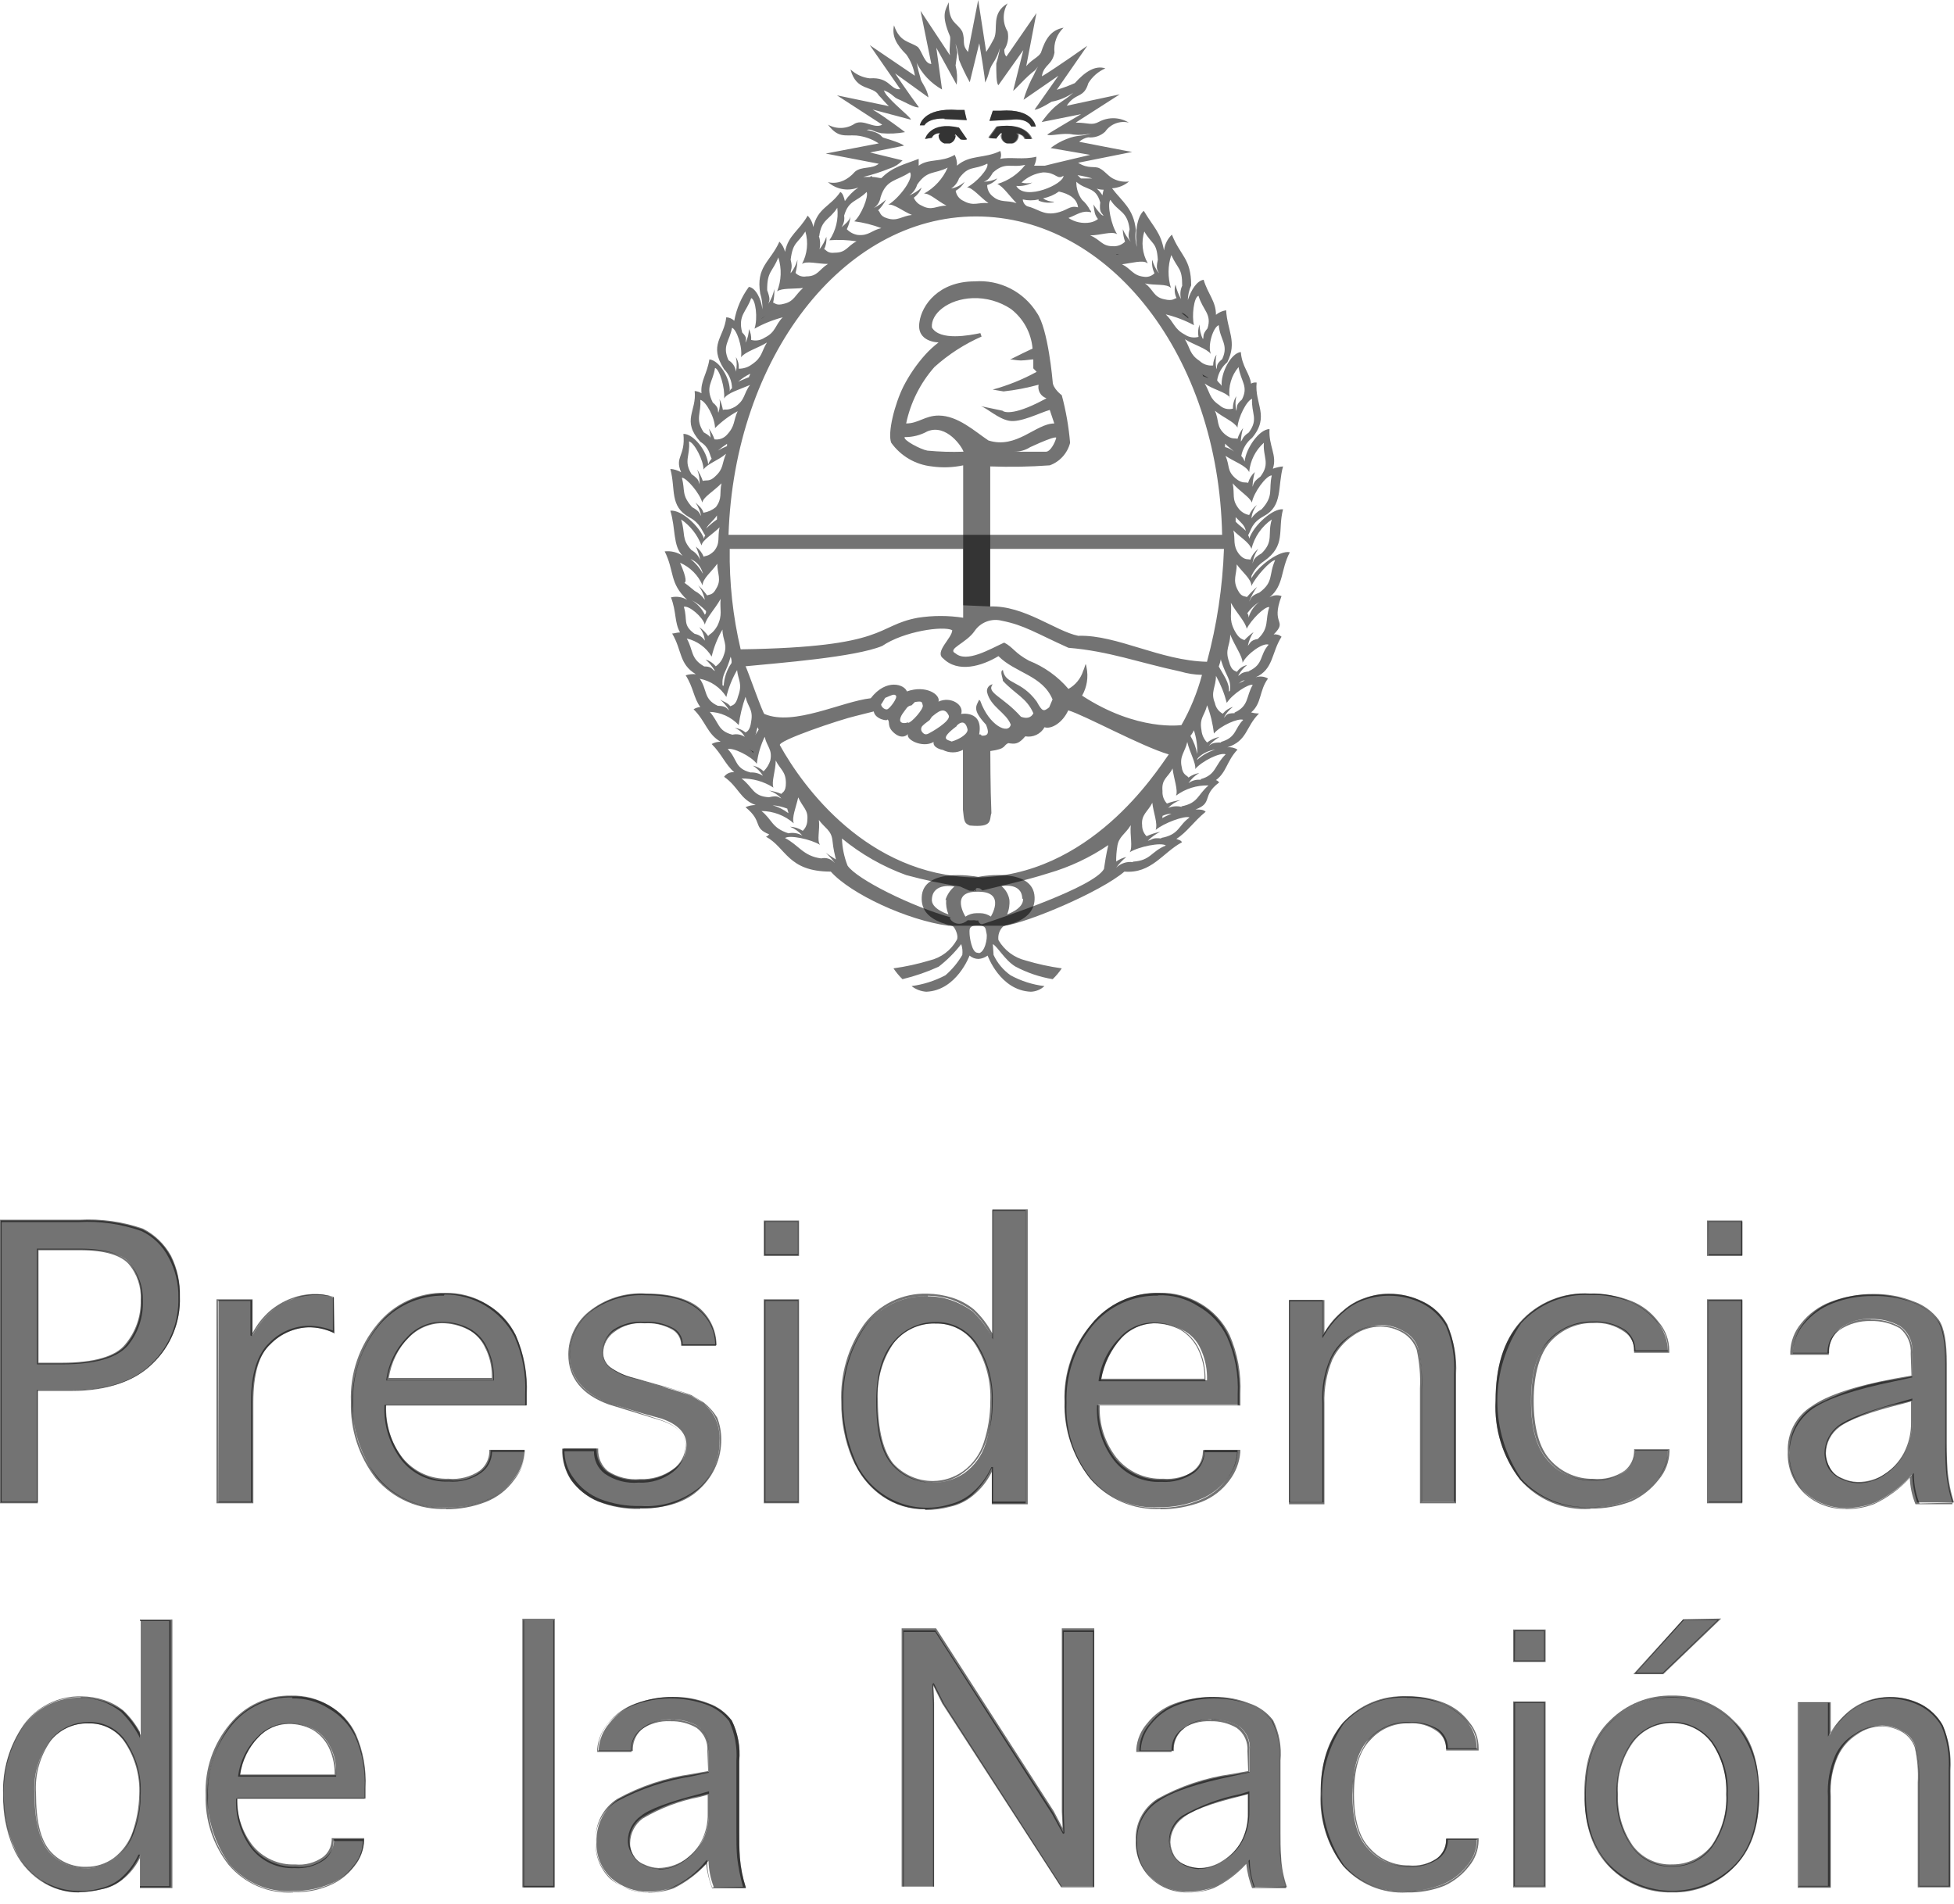 <svg xmlns="http://www.w3.org/2000/svg" width="157" height="153" viewBox="0 0 157 153" fill="none"><path d="M82.856 10.164H83.222C83.222 10.164 83.039 8.695 80.404 8.895H79.769L79.5 9.712L81.317 9.616C81.317 9.616 82.491 9.434 82.856 10.164Z" fill="black" fill-opacity="0.55"></path><path d="M80.049 11.165C80.049 11.069 80.405 10.704 80.405 10.704H80.501C80.501 10.799 80.405 10.799 80.405 10.886C80.406 11.026 80.45 11.162 80.531 11.275C80.612 11.389 80.726 11.475 80.858 11.521H81.318C81.45 11.475 81.564 11.389 81.645 11.275C81.726 11.162 81.769 11.026 81.77 10.886C81.77 10.799 81.675 10.799 81.675 10.704C81.953 10.799 82.223 10.886 82.31 11.165H82.857C82.857 11.165 82.492 9.799 80.049 10.165L79.414 11.034C79.414 11.13 80.049 11.13 80.049 11.13" fill="black" fill-opacity="0.55"></path><path d="M74.328 11.165L74.876 11.069C74.928 10.948 75.018 10.846 75.132 10.78C75.247 10.715 75.38 10.688 75.511 10.704C75.511 10.8 75.415 10.8 75.415 10.887C75.415 11.027 75.46 11.165 75.543 11.278C75.626 11.393 75.742 11.477 75.876 11.521H76.328C76.46 11.475 76.573 11.389 76.654 11.275C76.735 11.162 76.779 11.026 76.78 10.887H76.684L76.78 10.8L77.145 11.165C77.145 11.252 77.78 11.252 77.684 11.165L77.05 10.252C74.693 9.713 74.328 11.165 74.328 11.165Z" fill="black" fill-opacity="0.55"></path><path d="M75.871 9.565L77.68 9.652C77.68 9.652 77.497 8.93 77.497 8.835H76.958C74.141 8.617 73.906 10.069 73.906 10.069H74.271C74.628 9.435 75.906 9.53 75.906 9.53" fill="black" fill-opacity="0.55"></path><path d="M81.22 28.946C81.133 28.946 81.133 28.851 81.133 28.851C81.133 28.851 81.133 28.946 81.22 28.946Z" fill="black" fill-opacity="0.55"></path><path d="M82.856 10.164H83.222C83.222 10.164 83.039 8.695 80.404 8.895H79.769L79.5 9.712L81.317 9.616C81.317 9.616 82.491 9.434 82.856 10.164Z" fill="black" fill-opacity="0.55"></path><path d="M80.048 11.165C80.048 11.069 80.405 10.704 80.405 10.704H80.5V10.886C80.482 11.03 80.518 11.175 80.602 11.292C80.686 11.41 80.811 11.492 80.953 11.521H81.405C81.536 11.475 81.65 11.389 81.731 11.275C81.812 11.162 81.856 11.026 81.857 10.886C81.857 10.799 81.857 10.799 81.77 10.704C82.039 10.799 82.309 10.886 82.405 11.165H82.944C82.944 11.165 82.587 9.799 80.135 10.165L79.5 11.034C79.413 11.13 80.048 11.13 80.048 11.13" fill="black" fill-opacity="0.55"></path><path d="M74.328 11.165L74.876 11.069C74.963 10.8 75.328 10.704 75.511 10.704C75.511 10.8 75.415 10.8 75.415 10.887C75.415 11.027 75.46 11.165 75.543 11.278C75.626 11.393 75.742 11.477 75.876 11.521H76.328C76.46 11.475 76.573 11.389 76.654 11.275C76.735 11.162 76.779 11.026 76.78 10.887H76.684L76.78 10.8L77.145 11.165C77.145 11.252 77.78 11.252 77.684 11.165L77.05 10.252C74.693 9.713 74.328 11.165 74.328 11.165Z" fill="black" fill-opacity="0.55"></path><path d="M75.871 9.565L77.68 9.652C77.68 9.652 77.497 8.93 77.497 8.835H76.958C74.141 8.617 73.906 10.069 73.906 10.069H74.271C74.724 9.435 75.906 9.53 75.906 9.53" fill="black" fill-opacity="0.55"></path><path d="M102.004 47.997C103.186 47.006 102.873 45.824 103.638 44.371C102.821 44.189 101.099 45.458 100.551 46.458V46.276C100.767 45.795 101.113 45.385 101.551 45.093C103.36 43.824 102.638 42.65 103.09 40.919C102.273 40.833 100.734 42.198 100.369 43.285C100.373 43.185 100.342 43.086 100.282 43.006C100.551 42.554 100.551 42.015 101.551 41.467C103.09 40.65 102.638 39.111 103.09 37.476C102.811 37.501 102.536 37.562 102.273 37.659C102.638 36.572 101.917 35.842 102.004 34.476C101.186 34.476 100.099 36.024 100.004 37.085C99.951 36.915 99.858 36.76 99.734 36.633C99.84 36.06 100.148 35.544 100.604 35.181C102.056 33.442 100.786 32.459 100.969 30.737C100.813 30.714 100.653 30.745 100.517 30.824C100.43 30.007 99.786 29.468 99.699 28.285C98.882 28.372 98.065 30.024 98.16 31.007C98.065 30.824 97.882 30.737 97.795 30.555C97.882 29.987 98.172 29.471 98.612 29.103C99.43 27.468 98.612 26.564 98.517 24.929C98.216 24.974 97.933 25.1 97.7 25.294C97.7 24.199 97.065 23.66 96.708 22.477C96.16 22.564 95.708 23.294 95.439 24.112C95.45 23.704 95.541 23.302 95.708 22.929C95.708 20.755 94.839 20.573 94.16 18.851C93.808 19.188 93.584 19.637 93.526 20.121C93.256 18.669 92.717 18.303 91.9 16.938C91.352 17.399 91.169 18.756 91.352 19.842C91.221 19.402 91.192 18.939 91.265 18.486C91.082 16.747 90.169 16.216 89.352 15.13C89.853 15.096 90.331 14.904 90.717 14.582C90.314 14.634 89.904 14.571 89.535 14.399C89.082 14.217 88.813 13.764 88.361 13.53C87.909 13.295 87.491 13.617 86.622 13.078L90.969 12.208C90.882 12.208 86.709 11.391 86.709 11.391C86.912 11.208 87.162 11.085 87.43 11.034C87.677 11.06 87.927 11.034 88.162 10.956C88.397 10.878 88.614 10.75 88.796 10.582C89.001 10.281 89.293 10.05 89.634 9.919C89.974 9.789 90.346 9.765 90.7 9.852C90.347 9.636 89.946 9.515 89.533 9.5C89.12 9.485 88.711 9.576 88.343 9.765C87.709 10.121 87.474 9.852 86.43 9.852L89.969 7.582L85.709 8.495C86.43 7.4 87.074 7.947 87.448 6.678C87.772 6.154 88.248 5.741 88.813 5.495C87.996 5.226 87.178 5.765 86.361 6.678C85.888 6.887 85.404 7.067 84.909 7.217L87.361 3.678C87.361 3.678 84.909 5.417 83.726 6.13V6.043C83.909 5.174 84.544 5.226 84.726 4.226C84.684 3.859 84.728 3.487 84.855 3.139C84.981 2.792 85.188 2.479 85.457 2.226C84.457 2.409 84.005 3.095 83.639 4.226C83.457 4.591 82.909 4.774 82.457 5.313L83.274 1.052L80.866 4.539C80.866 4.539 80.692 4.443 80.692 3.991C80.97 3.562 81.067 3.04 80.961 2.539C80.756 2.196 80.647 1.804 80.647 1.404C80.647 1.005 80.756 0.612 80.961 0.27C79.596 1.087 80.231 2.269 79.874 3.087C79.684 3.461 79.472 3.824 79.24 4.174L78.596 0L77.779 4.174C77.231 3.539 77.596 3.304 77.318 2.539C76.866 1.739 76.231 1.904 76.231 0.183C75.962 0.817 75.596 1.183 76.327 2.904C76.414 3.087 76.231 3.904 76.327 4.443L73.962 0.87L74.831 5.139C74.283 5.139 74.101 4.139 73.744 3.774C73.101 3.322 72.292 3.417 71.831 2.035C71.649 2.904 72.014 3.574 72.831 4.391C73.184 4.897 73.416 5.477 73.51 6.087L69.884 3.626L72.336 7.165C71.518 7.26 71.518 6.174 69.884 6.295C69.303 6.231 68.759 5.977 68.336 5.574C68.797 7.382 70.153 6.843 70.605 7.66C70.788 7.834 71.24 8.382 71.423 8.53L67.249 7.66L70.883 10.017C70.249 10.382 69.431 9.565 68.701 9.921C68.384 10.138 68.012 10.262 67.628 10.279C67.244 10.296 66.862 10.205 66.527 10.017C67.345 11.104 67.884 10.834 68.797 10.886C69.442 10.949 70.062 11.167 70.605 11.521L66.345 12.338L70.605 13.156C70.066 13.608 69.249 13.338 68.701 13.79C67.432 15.243 66.162 14.425 66.614 14.704C66.94 14.966 67.33 15.138 67.744 15.2C68.158 15.263 68.581 15.214 68.971 15.06C68.544 15.355 68.175 15.726 67.884 16.156C67.797 15.79 67.701 15.512 67.519 15.425C66.71 16.608 65.71 16.695 65.345 18.242C65.293 17.898 65.135 17.579 64.893 17.329C64.162 18.599 63.345 18.877 63.075 20.234C63.002 19.925 62.846 19.642 62.623 19.416C61.893 21.051 60.719 21.416 61.084 23.59C61.215 24 61.274 24.429 61.258 24.86C61.171 24.042 60.719 23.12 60.171 23.051C59.577 23.856 59.175 24.788 58.997 25.773C58.823 25.605 58.595 25.506 58.354 25.494C58.18 27.129 56.902 27.677 58.18 29.668C58.587 30.08 58.815 30.636 58.815 31.216C58.719 31.216 58.632 31.398 58.632 31.485C58.719 30.485 57.815 28.946 56.997 28.877C56.815 30.05 56.267 30.616 56.363 31.598C56.197 31.495 56.009 31.433 55.815 31.416C55.997 33.05 54.728 33.772 56.267 35.494C56.997 35.946 56.997 36.494 57.18 36.859C57.057 36.988 56.962 37.142 56.902 37.311C56.815 36.224 55.728 34.859 54.91 34.859C55.093 36.676 54.18 36.676 54.728 37.946C54.462 37.791 54.165 37.698 53.858 37.676C54.31 39.311 53.763 40.667 55.397 41.572C56.267 42.032 56.397 42.667 56.667 43.024C56.634 43.061 56.609 43.106 56.594 43.154C56.579 43.202 56.574 43.252 56.58 43.302C56.215 42.302 54.763 40.937 53.858 41.032C54.31 42.485 54.041 43.841 54.85 44.658C54.427 44.371 53.914 44.244 53.406 44.302C54.215 45.928 53.763 46.841 55.215 48.197C54.823 47.962 54.355 47.89 53.911 47.997C54.363 49.18 54.18 49.997 54.641 50.815C54.363 50.815 54.18 50.901 54.006 50.901C54.815 52.267 54.545 53.354 55.91 54.171C55.635 54.146 55.357 54.175 55.093 54.258C55.728 55.258 55.728 56.075 56.267 56.806C56.076 56.824 55.891 56.886 55.728 56.988C56.728 57.979 56.815 58.979 57.902 59.597C57.649 59.594 57.401 59.657 57.18 59.779C57.997 60.597 58.267 61.414 58.997 62.049C58.841 62.03 58.682 62.054 58.538 62.118C58.394 62.182 58.27 62.285 58.18 62.414C59.354 63.231 59.449 64.222 60.719 64.683C60.437 64.679 60.157 64.739 59.901 64.857C61.354 66.04 60.441 66.492 61.806 67.04C61.719 67.127 61.623 67.222 61.536 67.222C63.171 68.092 63.275 70.031 66.753 70.031C68.379 71.848 72.918 73.935 76.188 74.379H80.727C82.631 74.109 88.439 71.657 90.343 70.031C92.517 70.213 93.43 68.492 94.969 67.674C94.882 67.492 94.7 67.492 94.517 67.405C95.386 66.857 95.874 66.04 96.873 65.222C96.691 65.04 96.421 65.04 96.056 65.04C97.508 64.501 96.508 63.953 97.96 62.866C97.873 62.77 97.778 62.684 97.691 62.684C98.56 62.049 98.56 61.144 99.43 60.231C99.188 60.075 98.898 60.01 98.612 60.049C100.247 59.51 100.065 58.414 101.16 57.327C100.946 57.326 100.732 57.297 100.525 57.24C101.395 56.51 101.16 55.501 101.882 54.519C101.732 54.432 101.565 54.379 101.392 54.363C101.22 54.346 101.046 54.367 100.882 54.423C102.334 53.788 102.151 52.432 102.969 51.162C102.884 51.086 102.782 51.03 102.672 50.998C102.562 50.967 102.447 50.96 102.334 50.98C103.517 49.797 102.064 50.249 102.969 47.893C102.811 47.836 102.641 47.815 102.474 47.833C102.307 47.852 102.146 47.908 102.004 47.997ZM102.456 45.006C101.917 46.189 102.369 46.745 101.186 47.615C100.465 47.884 100.551 48.067 100.369 48.337C100.528 47.916 100.741 47.519 101.004 47.154C100.712 47.406 100.439 47.68 100.186 47.971C100.004 47.884 99.734 47.971 99.465 47.432C99.012 46.615 99.369 46.163 99.369 45.345C99.821 45.98 100.551 46.519 100.551 47.084C100.864 46.371 102.091 45.006 102.456 45.006ZM101.186 48.362C100.764 48.678 100.458 49.124 100.317 49.632C100.33 49.503 100.296 49.373 100.221 49.267C100.48 48.905 100.808 48.598 101.186 48.362ZM100.551 44.102C100.79 43.141 101.372 42.3 102.186 41.737C101.821 42.919 102.369 43.476 101.369 44.458C100.734 44.824 100.734 45.006 100.638 45.276C100.694 44.853 100.852 44.45 101.099 44.102C100.811 44.327 100.591 44.628 100.465 44.971C100.282 44.885 100.004 45.058 99.552 44.519C99.012 43.789 99.282 43.337 99.099 42.615C99.552 43.102 100.369 43.554 100.551 44.102ZM99.282 41.919V41.554C99.734 42.015 100.004 42.198 100.099 42.65C99.821 42.372 99.552 42.198 99.282 41.919ZM102.186 38.198C101.917 39.38 102.369 39.833 101.369 40.919C101.04 41.091 100.759 41.342 100.551 41.65C100.588 41.25 100.746 40.871 101.004 40.563C100.724 40.775 100.505 41.057 100.369 41.38C100.02 41.315 99.709 41.119 99.499 40.833C98.952 40.102 99.221 39.746 99.047 38.833C99.586 39.467 100.404 39.928 100.586 40.38C100.734 39.563 101.734 38.198 102.186 38.198ZM100.369 37.928C100.451 37.022 100.873 36.18 101.551 35.572C101.456 36.746 102.091 37.207 101.273 38.294C100.638 38.746 100.734 38.928 100.638 39.111C100.65 38.711 100.711 38.313 100.821 37.928C100.564 38.162 100.377 38.464 100.282 38.798C100.099 38.711 99.821 38.894 99.282 38.441C98.552 37.807 98.83 37.441 98.465 36.624C99.186 37.111 100.099 37.389 100.369 37.928ZM97.917 53.58C97.993 53.373 98.054 53.161 98.099 52.945V53.032C98.552 54.484 98.917 54.484 98.83 55.484L98.734 55.58C98.83 54.893 98.256 54.171 97.917 53.536V53.58ZM96.291 60.866C96.661 60.512 97.138 60.289 97.647 60.231C97.108 60.392 96.612 60.671 96.195 61.049C96.195 60.979 96.195 60.979 96.291 60.866ZM95.647 59.127C95.761 58.99 95.855 58.838 95.926 58.675C96.129 59.289 96.22 59.934 96.195 60.579C96.098 60.067 95.912 59.576 95.647 59.127ZM94.926 58.258C94.926 58.258 91.387 58.797 86.944 55.893C87.336 55.205 87.463 54.398 87.3 53.623C87.213 53.084 87.213 53.536 87.031 53.901C86.837 54.519 86.413 55.038 85.848 55.353C84.992 54.349 83.902 53.569 82.674 53.084C81.5 52.449 81.405 51.997 80.683 51.632C79.501 52.171 77.683 53.267 76.779 52.501C76.049 52.136 77.648 51.684 78.318 50.684C78.555 50.342 78.892 50.081 79.282 49.937C79.672 49.792 80.098 49.771 80.5 49.876C82.309 50.232 83.222 50.867 85.848 52.049C89.117 52.319 91.474 53.232 94.839 53.953C95.404 54.121 95.989 54.212 96.578 54.223C96.201 55.633 95.646 56.989 94.926 58.258ZM78.318 70.501C69.701 70.326 64.527 63.249 62.667 59.884C62.397 59.527 67.562 57.797 68.753 57.527L70.205 57.162C70.301 57.797 71.388 57.979 71.292 57.797C71.57 57.979 71.205 58.345 71.84 58.892C72.475 59.44 72.927 59.075 73.023 58.892C72.562 59.344 74.109 60.162 75.014 59.614C74.927 60.066 75.648 60.249 75.744 60.249C75.995 60.381 76.274 60.451 76.557 60.451C76.841 60.451 77.12 60.381 77.37 60.249V65.057C77.466 65.97 77.466 66.144 77.918 66.327C79.822 66.509 79.466 65.875 79.657 65.335C79.57 63.336 79.57 60.344 79.57 60.344C80.927 60.162 80.57 59.884 81.022 59.71C81.57 59.797 81.84 59.797 82.379 59.162C82.68 59.217 82.992 59.176 83.27 59.045C83.547 58.914 83.777 58.7 83.926 58.431C84.465 58.614 85.378 58.075 85.831 57.075C87.1 57.44 91.726 59.979 93.908 60.614C92.926 61.971 87.578 70.501 78.318 70.501ZM63.345 65.335C62.966 65.046 62.535 64.83 62.075 64.701C62.48 64.734 62.878 64.825 63.258 64.97C63.258 65.057 63.345 65.214 63.345 65.335ZM59.867 53.536C62.606 53.267 68.692 52.806 70.883 51.901C72.623 50.719 75.779 50.267 76.509 50.632C76.509 51.267 75.057 52.371 75.779 52.901C76.962 54.084 78.866 53.536 80.222 52.719C81.587 54.084 83.761 54.258 84.57 56.197L84.3 56.832C83.848 57.188 83.752 57.188 83.3 56.371C82.031 54.632 80.761 55.014 80.579 53.832C80.309 53.927 80.579 54.467 80.579 54.701C81.579 55.788 82.483 56.058 83.031 57.31C82.848 57.675 82.483 57.762 82.031 57.588C80.579 55.953 79.222 55.675 79.761 54.98C79.689 54.99 79.62 55.015 79.558 55.053C79.496 55.091 79.442 55.141 79.4 55.2C79.357 55.26 79.328 55.327 79.312 55.398C79.296 55.469 79.296 55.543 79.309 55.614C79.579 56.797 80.848 57.249 81.213 58.223C81.031 59.04 79.474 58.31 78.761 56.31L78.674 56.223C78.405 56.771 78.127 57.04 79.222 58.223C79.405 58.675 79.579 59.214 78.761 59.092C78.857 59.092 78.761 59.092 78.674 59.092H78.857C78.857 59.005 78.761 59.005 78.674 59.005C79.04 57.005 77.135 57.371 77.222 57.371C77.492 56.64 76.405 55.919 75.405 56.371C75.588 55.823 74.414 55.006 72.866 55.553C72.683 55.006 71.231 54.467 69.962 56.101C67.606 56.371 63.797 58.362 61.432 57.371C61.354 57.527 59.997 53.623 59.901 53.536H59.867ZM60.954 58.614C60.867 58.797 60.771 58.892 60.684 59.075C60.771 58.892 60.771 58.71 60.867 58.431L60.954 58.614ZM58.684 52.719C58.762 52.89 58.795 53.079 58.78 53.267C58.39 53.827 58.169 54.488 58.145 55.171C58.145 55.075 58.145 55.075 58.05 55.075C57.997 54.084 58.354 54.084 58.719 52.719H58.684ZM58.415 35.842C58.162 35.944 57.918 36.066 57.684 36.207C57.915 36.008 58.159 35.825 58.415 35.659V35.842ZM70.214 16.712C70.359 16.612 70.481 16.483 70.574 16.333C70.666 16.184 70.728 16.017 70.753 15.843C71.205 14.39 72.023 14.573 73.109 13.843C73.475 14.295 72.24 15.93 71.371 16.451C71.823 16.356 72.553 16.99 73.275 17.269C72.457 17.356 72.101 17.808 71.284 17.538C70.649 17.356 70.736 16.99 70.553 16.903C70.812 16.651 71.027 16.358 71.188 16.034C70.907 16.297 70.591 16.519 70.249 16.695L70.214 16.712ZM76.049 16.521C75.231 16.521 74.875 16.973 74.057 16.521C73.771 16.4 73.543 16.172 73.422 15.886C73.707 15.679 73.927 15.396 74.057 15.069C73.762 15.335 73.424 15.549 73.057 15.704C73.365 15.497 73.589 15.189 73.692 14.834C74.509 13.651 75.057 14.017 76.144 13.469C75.757 14.355 75.087 15.089 74.24 15.556C74.692 15.512 75.327 16.156 76.049 16.521ZM78.414 17.39C89.213 17.39 97.917 28.694 98.195 42.971H58.536C58.997 28.764 67.701 17.39 78.414 17.39ZM84.674 16.208C84.364 16.207 84.061 16.113 83.805 15.938C84.265 15.848 84.7 15.662 85.083 15.39C85.891 15.573 86.526 15.938 86.622 16.66C85.891 16.477 85.805 16.93 84.805 17.112C83.805 17.295 83.352 16.756 82.535 16.573C82.433 16.52 82.347 16.442 82.284 16.346C82.222 16.25 82.185 16.14 82.179 16.025C82.596 16.121 83.03 16.121 83.448 16.025V16.121C83.835 16.285 84.263 16.327 84.674 16.243V16.208ZM81.674 14.938C82.115 14.976 82.557 14.882 82.944 14.669C82.659 14.749 82.359 14.749 82.074 14.669C82.552 14.217 83.161 13.931 83.813 13.851C84.909 13.851 84.909 14.486 85.448 14.121C85.491 14.782 82.405 16.156 81.674 14.973V14.938ZM80.135 14.782C80.587 14.964 81.135 15.782 81.674 16.321C80.857 16.051 80.405 16.321 79.77 15.782C79.629 15.675 79.516 15.537 79.437 15.378C79.359 15.22 79.318 15.046 79.318 14.869C79.64 14.779 79.926 14.59 80.135 14.33C79.799 14.504 79.427 14.597 79.048 14.599C79.231 14.512 79.413 14.512 79.77 13.877C80.77 12.964 81.222 13.512 82.379 13.243C81.813 13.98 81.027 14.519 80.135 14.782ZM77.683 15.051C78.135 15.051 78.77 15.869 79.422 16.321C78.605 16.234 78.24 16.599 77.422 16.147C77.256 16.076 77.111 15.963 76.999 15.82C76.888 15.677 76.816 15.508 76.788 15.33C77.092 15.158 77.342 14.905 77.509 14.599C77.208 14.884 76.83 15.075 76.422 15.147C76.718 14.952 76.941 14.665 77.057 14.33C77.874 13.243 78.24 13.695 79.327 13.147C79.501 13.521 78.414 14.704 77.683 15.06V15.051ZM58.632 44.102H77.388V49.632C76.186 49.447 74.963 49.447 73.762 49.632C70.284 50.267 71.492 51.997 59.51 52.171C58.887 49.528 58.592 46.818 58.632 44.102ZM74.196 58.258C74.135 58.258 74.614 57.927 74.692 57.858L74.875 57.588C75.327 57.223 75.875 56.719 76.231 57.492C76.414 57.945 74.779 58.858 74.596 58.945C74.414 59.032 74.24 59.04 74.057 58.762C74.012 58.676 74.001 58.576 74.027 58.482C74.053 58.389 74.114 58.308 74.196 58.258ZM72.97 58.04C72.692 58.127 72.423 58.127 72.336 57.945C72.24 57.588 72.692 57.127 72.875 56.858C72.969 56.754 73.1 56.688 73.24 56.675L73.51 56.406C74.144 56.31 74.057 56.406 74.144 56.675C74.231 56.945 73.24 58.075 72.97 58.075V58.04ZM76.866 58.31C76.866 58.31 77.501 57.588 77.735 58.579C77.822 58.945 77.101 59.397 76.466 59.579C76.144 59.431 75.414 59.431 76.866 58.345V58.31ZM71.301 56.988C71.023 57.075 70.666 56.623 70.849 56.527L71.118 56.075C71.57 55.893 71.84 55.71 71.988 55.893C72.136 56.075 71.518 56.892 71.301 56.988ZM86.63 51.084C84.822 50.719 82.283 48.632 79.553 48.728V44.102H98.343C98.234 47.167 97.776 50.21 96.978 53.171C93.204 53.084 89.752 50.997 86.665 51.084H86.63ZM98.43 35.928V35.65C98.699 35.92 98.978 36.102 99.151 36.285C98.951 36.118 98.716 35.997 98.465 35.928H98.43ZM100.604 32.033C100.517 33.207 101.151 33.668 100.334 34.755C99.786 35.12 99.882 35.294 99.699 35.476C99.714 35.108 99.775 34.742 99.882 34.389C99.68 34.65 99.527 34.944 99.43 35.259C99.247 35.172 98.978 35.355 98.43 34.902C97.699 34.268 97.978 33.807 97.612 32.998C98.247 33.537 99.151 33.868 99.43 34.355C99.465 33.572 100.186 32.12 100.638 32.033H100.604ZM98.795 31.937C98.738 31.502 98.773 31.06 98.897 30.639C99.021 30.218 99.232 29.828 99.517 29.494C99.699 30.668 100.334 31.033 99.786 32.103C99.247 32.555 99.43 32.737 99.334 33.016C99.247 32.626 99.247 32.222 99.334 31.833C99.149 32.133 99.055 32.48 99.065 32.833C98.875 32.883 98.675 32.884 98.485 32.836C98.294 32.787 98.12 32.69 97.978 32.555C97.16 32.016 97.247 31.564 96.795 30.816C97.465 31.303 98.465 31.485 98.83 31.937H98.795ZM97.925 26.129C98.021 27.311 98.743 27.677 98.204 28.851C97.656 29.311 97.839 29.398 97.743 29.668C97.656 29.282 97.656 28.881 97.743 28.494C97.569 28.751 97.475 29.053 97.473 29.364C97.276 29.386 97.077 29.365 96.889 29.302C96.702 29.238 96.53 29.135 96.386 28.998C95.569 28.459 95.656 28.007 95.204 27.259C95.934 27.712 96.943 27.99 97.291 28.442C97.013 27.764 97.465 26.312 97.917 26.129H97.925ZM96.299 23.773C96.656 24.955 97.386 25.225 97.021 26.381C96.569 26.92 96.752 27.016 96.656 27.251C96.47 26.885 96.378 26.479 96.386 26.068C96.263 26.386 96.233 26.733 96.299 27.068C96.115 27.119 95.921 27.129 95.732 27.097C95.542 27.066 95.362 26.994 95.204 26.886C94.334 26.433 94.334 25.894 93.665 25.259C94.456 25.45 95.219 25.742 95.934 26.129C95.743 25.407 95.926 23.868 96.291 23.773H96.299ZM94.117 20.503C94.665 21.686 94.987 21.503 94.987 22.955C94.829 23.296 94.798 23.681 94.9 24.042C94.692 23.675 94.54 23.28 94.448 22.868C94.338 23.229 94.369 23.617 94.534 23.955C94.352 23.955 94.265 24.225 93.534 24.042C92.665 23.868 92.665 23.233 91.995 22.773C92.813 22.955 93.734 22.773 94.082 23.138C93.818 22.278 93.827 21.358 94.108 20.503H94.117ZM92.213 21.138C91.998 20.755 91.863 20.333 91.817 19.896C91.771 19.46 91.814 19.018 91.943 18.599C92.578 19.695 92.934 19.416 93.03 20.868C92.847 21.686 93.03 21.686 93.117 21.955C92.864 21.634 92.681 21.264 92.578 20.868C92.533 21.241 92.596 21.618 92.761 21.955C92.649 22.069 92.512 22.154 92.361 22.203C92.209 22.251 92.048 22.262 91.891 22.234C91.022 22.138 90.891 21.599 90.152 21.234C90.935 21.138 91.839 20.868 92.169 21.138H92.213ZM89.222 16.06C89.856 17.06 90.578 16.93 90.761 18.416C90.578 19.147 90.761 19.234 90.848 19.416C90.585 19.119 90.371 18.781 90.213 18.416C90.223 18.757 90.284 19.094 90.395 19.416C90.265 19.546 90.108 19.646 89.936 19.709C89.763 19.772 89.579 19.797 89.396 19.782C88.526 19.782 88.404 19.234 87.587 18.912C88.404 18.912 89.326 18.547 89.761 18.816C89.3 18.147 88.935 16.425 89.213 16.06H89.222ZM88.674 15.243C88.633 15.391 88.601 15.542 88.578 15.695C88.457 15.492 88.304 15.311 88.126 15.156C88.308 15.217 88.499 15.246 88.691 15.243H88.674ZM88.404 16.243C88.309 17.06 88.491 17.06 88.674 17.329C88.605 17.322 88.54 17.291 88.491 17.242C88.246 16.998 88.033 16.723 87.856 16.425C87.944 17.06 87.944 17.242 88.222 17.599C88.036 17.742 87.818 17.837 87.587 17.877C86.982 17.982 86.36 17.851 85.848 17.512C86.578 17.242 86.944 16.877 87.665 17.06C87.665 16.964 87.665 16.964 87.578 16.877C87.423 16.565 87.208 16.287 86.944 16.06C86.633 15.641 86.471 15.13 86.483 14.608C87.3 15.338 88.03 14.973 88.396 16.243H88.404ZM87.77 14.338H86.848L86.578 14.069C86.978 14.134 87.373 14.224 87.761 14.338H87.77ZM71.527 13.521C71.905 13.395 72.245 13.177 72.518 12.886L69.91 12.252L72.631 11.704C72.631 11.704 72.536 11.521 70.997 11.069C70.727 10.982 70.91 10.704 69.631 10.434C70.092 10.347 69.997 10.53 70.814 10.704C71.45 10.762 72.091 10.733 72.718 10.617C72.718 10.617 71.179 9.434 70.11 8.8L73.188 9.617C73.188 9.434 72.101 8.617 71.379 7.8C71.225 7.644 71.101 7.462 71.014 7.26C71.736 7.53 71.736 7.8 72.197 7.982C72.657 8.165 73.553 8.713 73.831 8.617C73.014 7.53 71.918 5.895 71.918 5.895L74.596 7.826C74.509 7.104 73.962 6.556 73.962 6.287C73.675 5.33 73.727 5.208 73.623 5C74.072 5.925 74.794 6.689 75.692 7.191L75.231 3.835L76.866 6.808C76.934 6.292 76.904 5.766 76.779 5.261C76.962 3.722 76.962 4.626 76.779 3.522C76.923 3.931 77.014 4.358 77.048 4.791C77.3 5.414 77.591 6.021 77.918 6.608L78.683 3.478C78.683 3.478 79.231 6.652 79.135 6.652C79.501 6.017 79.413 5.652 79.77 5.104C80.033 4.72 80.227 4.293 80.344 3.843C80.273 4.27 80.174 4.691 80.048 5.104C80.048 5.834 80.048 6.739 80.222 6.843L82.222 4.026L81.405 7.295C81.587 7.2 82.405 6.208 83.144 5.661C83.235 5.562 83.32 5.458 83.396 5.348C83.178 5.721 83.074 6.052 82.874 6.382C82.617 6.908 82.405 7.455 82.239 8.017L85.039 6.087L83.126 8.808C83.126 8.808 83.309 8.904 84.492 8.173C85.116 8.058 85.708 7.812 86.231 7.452C85.361 8.269 84.874 8.173 83.692 9.808L86.865 9.173C86.865 9.173 84.257 10.713 84.144 10.808C84.326 10.991 85.413 10.626 86.231 10.808C86.716 10.868 87.209 10.835 87.683 10.713C86.865 10.991 86.596 10.808 85.691 11.173C85.233 11.351 84.802 11.594 84.413 11.895L87.596 12.443C87.596 12.443 84.509 13.165 83.961 13.312H83.092C83.204 13.088 83.266 12.841 83.274 12.591C82.187 12.86 81.187 12.591 80.37 12.764C80.413 12.664 80.436 12.556 80.436 12.447C80.436 12.338 80.413 12.23 80.37 12.13C79.1 12.764 77.918 12.408 76.892 13.312C76.907 13.011 76.844 12.712 76.709 12.443C75.622 13.078 74.623 12.712 73.814 13.312V12.764C72.631 13.225 71.718 13.399 70.814 14.312C70.631 14.312 70.362 14.217 70.092 14.217L69.997 14.13L69.91 14.217H69.362C70.097 14.04 70.818 13.807 71.518 13.521H71.527ZM67.823 17.329C68.188 16.06 68.823 16.243 69.631 15.425C69.814 15.79 69.179 17.329 68.64 17.782C69.384 17.878 70.113 18.062 70.814 18.329C69.997 18.512 69.814 18.964 68.91 18.877C68.578 18.82 68.273 18.659 68.04 18.416C68.197 18.094 68.297 17.747 68.336 17.39C68.249 17.747 67.884 18.025 67.614 18.26C67.801 17.988 67.876 17.655 67.823 17.329ZM65.823 18.964C66.006 17.599 66.64 17.695 67.275 16.695C67.383 17.612 67.158 18.538 66.64 19.303C67.369 19.247 68.101 19.276 68.823 19.39C68.092 19.755 68.005 20.303 67.084 20.303C66.449 20.39 66.362 20.025 66.214 20.025C66.371 19.716 66.434 19.369 66.397 19.025C66.269 19.386 66.084 19.723 65.849 20.025C65.928 19.673 65.91 19.306 65.797 18.964H65.823ZM63.527 20.868C63.71 19.416 64.075 19.599 64.71 18.599C64.964 19.47 64.867 20.407 64.44 21.207C64.797 20.938 65.71 21.207 66.527 21.207C65.797 21.66 65.71 22.207 64.788 22.207C64.632 22.238 64.47 22.229 64.318 22.18C64.166 22.131 64.028 22.045 63.919 21.929C64.011 21.583 64.064 21.227 64.075 20.868C63.969 21.265 63.783 21.634 63.527 21.955C63.527 21.599 63.71 21.599 63.527 20.868ZM62.536 20.686C62.819 21.577 62.785 22.538 62.441 23.407C62.806 23.138 63.71 23.225 64.527 23.138C63.893 23.686 63.806 24.225 62.988 24.407C62.354 24.59 62.258 24.32 62.119 24.32C62.198 23.961 62.23 23.593 62.215 23.225C62.133 23.646 61.971 24.048 61.736 24.407C61.823 24.138 61.91 24.042 61.641 23.32C61.623 21.781 62.075 21.868 62.536 20.686ZM60.354 23.955C60.719 24.042 60.901 25.59 60.623 26.407C61.338 26.009 62.101 25.702 62.893 25.494C62.258 26.129 62.354 26.677 61.441 27.129C61.283 27.236 61.105 27.307 60.917 27.339C60.73 27.37 60.537 27.361 60.354 27.311C60.375 27.01 60.312 26.709 60.171 26.442C60.168 26.82 60.075 27.193 59.901 27.529C59.901 27.259 60.084 27.164 59.632 26.712C59.267 25.32 59.997 25.042 60.354 23.955ZM58.536 28.946C57.997 27.764 58.632 27.407 58.815 26.338C59.171 26.433 59.684 27.885 59.536 28.703C59.901 28.242 60.901 27.972 61.623 27.52C61.171 28.242 61.258 28.703 60.441 29.259C60.13 29.5 59.747 29.629 59.354 29.624C59.382 29.298 59.302 28.971 59.128 28.694C59.215 29.081 59.215 29.482 59.128 29.868C59.109 29.679 59.045 29.496 58.942 29.336C58.84 29.176 58.701 29.043 58.536 28.946ZM60.275 30.033C60.275 30.129 60.18 30.216 60.18 30.303C59.91 30.398 59.545 30.581 59.31 30.668C59.601 30.417 59.922 30.203 60.267 30.033H60.275ZM57.45 29.564C57.815 29.651 58.267 31.198 58.18 32.016C58.45 31.564 59.449 31.285 60.267 30.929C59.719 31.65 59.901 32.103 59.084 32.668C58.449 33.033 58.267 32.85 58.084 32.937C58.032 32.637 57.941 32.345 57.815 32.068C57.873 32.432 57.841 32.806 57.719 33.155C57.632 32.972 57.815 32.789 57.267 32.337C56.632 31.033 57.267 30.764 57.45 29.564ZM57.084 35.224C57.084 35.094 56.963 34.972 56.545 34.737C55.815 33.65 56.363 33.19 56.267 32.129C56.728 32.224 57.45 33.581 57.45 34.398C57.986 33.86 58.598 33.403 59.267 33.042C58.902 33.85 59.084 34.215 58.397 34.946C58.273 35.081 58.118 35.184 57.945 35.246C57.773 35.308 57.588 35.327 57.406 35.302C57.302 34.989 57.146 34.695 56.945 34.433C57.05 34.689 57.097 34.965 57.084 35.242V35.224ZM55.345 35.459C55.797 35.555 56.528 37.007 56.528 37.728C56.797 37.276 57.702 37.007 58.336 36.459C57.98 37.276 58.163 37.641 57.467 38.276C57.015 38.728 56.745 38.546 56.467 38.641C56.357 38.318 56.205 38.011 56.015 37.728C56.171 38.102 56.233 38.508 56.197 38.911C56.11 38.641 56.197 38.546 55.563 38.093C54.91 37.024 55.458 36.659 55.363 35.476L55.345 35.459ZM56.519 41.198C56.423 40.833 56.154 40.65 55.884 40.38C56.108 40.708 56.262 41.078 56.337 41.467C56.154 41.198 56.241 41.102 55.606 40.746C54.737 39.746 55.067 39.467 54.789 38.38C55.154 38.38 56.241 39.65 56.423 40.38C56.519 39.928 57.293 39.511 57.971 38.833C57.789 39.65 58.058 40.015 57.519 40.746C57.232 40.982 56.887 41.139 56.519 41.198ZM57.606 41.38V41.737C57.296 41.955 57.005 42.199 56.736 42.467C56.997 42.015 57.267 41.919 57.632 41.38H57.606ZM54.728 41.737C55.471 42.251 56.041 42.979 56.363 43.824C56.45 43.371 57.232 42.954 57.815 42.372C57.632 43.189 57.902 43.641 57.363 44.285C56.902 44.737 56.632 44.641 56.545 44.737C56.409 44.413 56.19 44.131 55.91 43.919C56.072 44.266 56.192 44.631 56.267 45.006C56.126 44.66 55.871 44.372 55.545 44.189C54.728 43.285 55.093 42.919 54.728 41.737ZM56.467 46.006V46.084C56.219 45.63 55.882 45.231 55.476 44.911C55.711 45.006 55.922 45.154 56.091 45.344C56.26 45.535 56.383 45.761 56.45 46.006H56.467ZM54.641 45.215C55.453 45.568 56.1 46.218 56.45 47.032C56.45 46.484 57.18 45.937 57.632 45.293C57.632 46.111 57.997 46.563 57.545 47.293C57.267 47.841 56.997 47.745 56.815 47.841C56.601 47.545 56.36 47.272 56.093 47.023C56.364 47.366 56.549 47.769 56.632 48.197C56.423 47.893 56.143 47.645 55.815 47.476C54.093 46.006 55.815 47.91 54.641 45.215ZM56.728 49.119C56.734 49.168 56.728 49.218 56.712 49.265C56.695 49.312 56.668 49.354 56.632 49.389C56.394 48.896 56.016 48.484 55.545 48.206C55.986 48.434 56.385 48.734 56.728 49.093V49.119ZM56.632 50.206C56.728 49.658 57.45 48.936 57.902 48.119C57.815 48.989 58.084 49.389 57.632 50.293C57.267 50.928 56.997 50.928 56.902 51.11C56.709 50.826 56.464 50.581 56.18 50.389C56.438 50.696 56.596 51.076 56.632 51.475C56.541 51.333 56.421 51.211 56.28 51.117C56.14 51.022 55.981 50.958 55.815 50.928C54.815 50.206 55.276 49.841 54.945 48.754C55.363 48.632 56.45 49.562 56.632 50.18V50.206ZM55.18 51.301C55.594 51.398 55.984 51.575 56.327 51.825C56.671 52.074 56.961 52.39 57.18 52.754C57.359 51.989 57.652 51.257 58.05 50.58C58.05 51.449 58.502 51.754 58.145 52.667C58.036 53.019 57.813 53.325 57.51 53.536C57.296 53.279 57.013 53.089 56.693 52.988C56.99 53.256 57.245 53.566 57.45 53.91C57.18 53.814 57.267 53.545 56.58 53.545C55.458 52.901 55.728 52.267 55.18 51.301ZM58.354 56.023C58.534 55.256 58.827 54.521 59.223 53.84C59.31 54.658 59.675 54.927 59.31 55.927C59.128 56.658 58.858 56.658 58.675 56.745C58.493 56.475 58.136 56.38 57.858 56.206C58.149 56.452 58.396 56.746 58.589 57.075C58.406 56.988 58.406 56.71 57.676 56.71C56.502 56.171 56.858 55.44 56.224 54.536C56.659 54.619 57.074 54.79 57.44 55.04C57.807 55.29 58.118 55.613 58.354 55.988V56.023ZM56.997 57.197C57.441 57.207 57.878 57.306 58.283 57.489C58.688 57.671 59.052 57.932 59.354 58.258C59.457 57.484 59.641 56.724 59.901 55.988C60.084 56.806 60.536 56.988 60.354 57.979C60.267 58.71 59.989 58.797 59.901 58.849C59.655 58.643 59.352 58.516 59.032 58.484C59.379 58.62 59.666 58.876 59.841 59.205C59.697 59.109 59.534 59.044 59.363 59.014C59.193 58.984 59.018 58.99 58.849 59.032C57.632 58.71 57.815 58.075 56.997 57.162V57.197ZM58.45 60.197C58.815 60.014 60.354 60.736 60.806 61.37C60.898 60.616 61.113 59.882 61.441 59.197C61.623 60.014 62.075 60.197 61.893 61.101C61.787 61.431 61.602 61.729 61.354 61.971C61.113 61.739 60.811 61.583 60.484 61.518C60.822 61.717 61.103 61.998 61.301 62.336C61.009 62.141 60.661 62.047 60.31 62.066C58.997 61.736 59.267 60.979 58.45 60.162V60.197ZM59.536 62.553C60.459 62.529 61.369 62.783 62.145 63.283C61.962 62.823 62.328 61.918 62.328 61.101C62.684 61.831 63.145 61.971 63.145 62.918C63.145 63.64 62.867 63.64 62.78 63.788C62.46 63.654 62.124 63.563 61.78 63.518C62.163 63.639 62.507 63.858 62.78 64.153C62.51 64.057 62.51 63.883 61.78 64.057C60.441 63.97 60.536 63.249 59.536 62.518V62.553ZM61.171 65.162C62.132 65.167 63.058 65.519 63.78 66.153C63.597 65.701 63.953 64.883 64.136 64.066C64.501 64.883 64.953 65.066 64.867 65.883C64.867 66.045 64.835 66.206 64.772 66.355C64.71 66.504 64.617 66.64 64.501 66.753C64.193 66.557 63.84 66.443 63.475 66.422C63.861 66.58 64.204 66.827 64.475 67.144C64.135 66.942 63.732 66.874 63.345 66.953C61.988 66.509 62.075 65.875 61.171 65.153V65.162ZM67.066 69.335C66.938 69.178 66.768 69.061 66.576 68.996C66.383 68.932 66.177 68.923 65.98 68.97C64.527 68.787 64.162 67.883 63.075 67.335C63.441 67.066 65.162 67.431 65.892 67.883C65.614 67.518 65.892 66.701 65.797 65.883C66.249 66.518 66.797 66.701 66.884 67.518C66.971 68.335 67.066 68.605 67.162 69.057C66.884 68.883 66.614 68.701 66.345 68.518C66.611 68.763 66.853 69.034 67.066 69.327V69.335ZM78.257 71.579C78.196 71.387 78.422 71.674 78.396 71.579C78.327 71.231 78.692 71.379 78.744 71.387L78.944 71.544C80.179 71.222 82.248 70.796 84.239 70.161C85.951 69.666 87.574 68.903 89.048 67.901C88.874 68.674 88.787 69.205 88.7 69.822C87.883 71.274 80.666 73.674 79.031 74.222C79.187 74.066 78.787 74.544 78.579 73.935C78.509 74.005 78.388 73.935 78.257 73.935C78.092 73.951 77.926 73.951 77.761 73.935C76.779 74.752 76.022 73.552 76.448 73.726C73.275 72.857 68.832 70.64 68.101 69.553C67.826 68.856 67.673 68.118 67.649 67.37C69.189 68.634 70.933 69.628 72.805 70.309C74.236 70.698 75.687 71.006 77.153 71.231L77.883 71.561L78.257 71.579ZM91.039 69.274C90.793 69.237 90.542 69.258 90.306 69.337C90.07 69.415 89.856 69.549 89.683 69.727C89.91 69.398 90.186 69.105 90.5 68.857C90.206 68.924 89.928 69.048 89.683 69.222C89.677 68.826 89.706 68.431 89.769 68.04C89.865 67.222 90.404 67.04 90.856 66.301C90.769 67.118 91.039 68.04 90.769 68.475C91.491 68.022 93.308 67.657 93.674 67.935C92.474 68.414 92.474 69.144 91.022 69.231L91.039 69.274ZM93.308 67.37C92.587 67.283 92.587 67.466 92.222 67.553C92.513 67.26 92.851 67.016 93.221 66.831C92.843 66.906 92.476 67.026 92.126 67.188C92.012 67.073 91.921 66.938 91.86 66.789C91.799 66.639 91.768 66.479 91.769 66.318C91.674 65.448 92.222 65.231 92.587 64.501C92.674 65.318 93.039 66.135 92.856 66.683C93.491 66.135 95.213 65.501 95.578 65.683C94.656 66.327 94.778 67.057 93.291 67.327L93.308 67.37ZM93.308 65.831C93.345 65.795 93.372 65.751 93.389 65.703C93.406 65.655 93.411 65.603 93.404 65.553C93.629 65.444 93.876 65.384 94.126 65.379C93.837 65.493 93.558 65.629 93.291 65.788L93.308 65.831ZM94.943 64.831C94.581 64.743 94.2 64.773 93.856 64.918C94.131 64.626 94.475 64.408 94.856 64.283C94.482 64.335 94.114 64.428 93.76 64.562C93.636 64.428 93.54 64.271 93.478 64.099C93.417 63.927 93.392 63.744 93.404 63.562C93.308 62.562 93.856 62.475 94.213 61.744C94.308 62.562 94.674 63.483 94.491 63.927C95.243 63.367 96.163 63.079 97.1 63.11C96.195 63.883 96.291 64.518 94.926 64.788L94.943 64.831ZM96.482 62.657C96.129 62.613 95.773 62.71 95.491 62.927C95.711 62.589 96.009 62.308 96.36 62.11C96.045 62.16 95.747 62.285 95.491 62.475C95.395 62.292 95.03 62.292 94.943 61.605C94.76 60.736 95.213 60.431 95.395 59.614C95.578 60.431 96.126 61.353 96.03 61.788C96.578 61.153 98.03 60.431 98.482 60.605C97.56 61.518 97.734 62.249 96.465 62.605L96.482 62.657ZM98.117 59.658C97.395 59.658 97.395 59.753 97.117 59.927C97.368 59.644 97.662 59.4 97.986 59.205C97.623 59.278 97.281 59.433 96.987 59.658C96.724 59.387 96.565 59.033 96.534 58.658C96.352 57.666 96.804 57.484 96.987 56.666C97.266 57.396 97.45 58.159 97.534 58.936C98.073 58.301 99.525 57.666 99.891 57.84C99.186 58.527 99.369 59.249 98.099 59.614L98.117 59.658ZM99.204 57.301C98.482 57.301 98.569 57.484 98.334 57.666C98.506 57.323 98.756 57.025 99.065 56.797C98.743 56.893 98.459 57.084 98.247 57.345C98.083 57.257 97.941 57.133 97.831 56.982C97.721 56.832 97.646 56.658 97.612 56.475C97.247 55.606 97.7 55.206 97.7 54.301C98.081 54.986 98.373 55.717 98.569 56.475C99.03 55.753 100.308 54.936 100.656 55.023C100.099 55.988 100.369 56.71 99.186 57.258L99.204 57.301ZM99.482 54.936C99.665 54.849 99.751 54.666 100.021 54.666L99.482 54.936ZM100.351 53.945C99.63 54.032 99.717 54.214 99.482 54.301C99.655 53.961 99.901 53.664 100.204 53.432C99.871 53.502 99.578 53.699 99.386 53.98C99.204 53.884 98.934 53.884 98.752 53.162C98.395 52.162 98.847 51.893 98.847 50.98C99.204 51.893 99.838 52.719 99.838 53.249C100.204 52.528 101.473 51.614 101.934 51.797C101.186 52.632 101.551 53.354 100.369 53.91L100.351 53.945ZM101.082 51.336C100.447 51.432 100.447 51.702 100.265 51.884C100.342 51.493 100.495 51.12 100.717 50.788C100.455 50.981 100.21 51.196 99.986 51.432C99.804 51.336 99.534 51.336 99.169 50.615C98.717 49.702 98.995 49.336 98.899 48.432C99.352 49.249 100.082 49.98 100.169 50.519C100.534 49.797 101.621 48.702 101.986 48.78C101.638 49.815 102.004 50.432 101.099 51.301L101.082 51.336Z" fill="black" fill-opacity="0.55"></path><path d="M60.538 60.518C60.439 60.382 60.311 60.269 60.164 60.188L60.442 60.344C60.538 60.344 60.538 60.431 60.538 60.518Z" fill="black" fill-opacity="0.55"></path><path d="M89.664 20.417H89.934C89.847 20.417 89.751 20.504 89.664 20.417Z" fill="black" fill-opacity="0.55"></path><path d="M96.562 30.033C96.745 30.216 96.928 30.216 97.102 30.398C96.928 30.303 96.832 30.303 96.65 30.216C96.65 30.129 96.65 30.129 96.562 30.033Z" fill="black" fill-opacity="0.55"></path><path d="M95.478 25.59C95.295 25.407 95.112 25.32 94.93 25.138C95.112 25.138 95.295 25.32 95.478 25.494V25.59Z" fill="black" fill-opacity="0.55"></path><path d="M61.537 25.32C61.441 25.407 61.259 25.59 61.172 25.59C61.306 25.519 61.429 25.428 61.537 25.32Z" fill="black" fill-opacity="0.55"></path><path d="M74.326 58.258C74.283 58.248 74.238 58.248 74.195 58.258H74.326Z" fill="black" fill-opacity="0.55"></path><path d="M85.311 31.755C85.311 31.755 84.58 31.215 84.58 30.668C84.58 30.668 84.224 26.407 83.311 25.137C82.789 24.3 82.048 23.621 81.168 23.175C80.288 22.729 79.303 22.533 78.32 22.607C75.415 22.607 74.059 24.52 73.876 25.877C73.607 27.511 75.415 27.511 75.415 27.511C75.023 27.81 74.659 28.145 74.329 28.511C73.643 29.28 73.058 30.133 72.589 31.05C71.876 32.485 71.302 34.78 71.607 35.572C71.986 36.102 72.474 36.547 73.037 36.875C73.601 37.203 74.228 37.408 74.876 37.476C75.713 37.595 76.563 37.565 77.389 37.389V48.632L79.563 48.727V37.476C81.157 37.534 82.754 37.505 84.345 37.389C84.745 37.243 85.102 37.003 85.387 36.687C85.672 36.372 85.875 35.992 85.98 35.58C85.872 34.288 85.648 33.007 85.311 31.755ZM74.511 36.206C73.963 36.111 72.511 35.337 72.694 35.12C73.329 35.126 73.956 34.967 74.511 34.659C76.05 34.024 77.32 35.928 77.415 36.293C76.446 36.327 75.476 36.298 74.511 36.206ZM79.415 35.389C78.32 34.659 76.963 33.389 75.415 33.389C74.329 33.389 73.789 34.024 72.807 34.024C73.16 32.344 73.942 30.783 75.076 29.494C76.201 28.479 77.481 27.651 78.867 27.042L78.772 26.764C77.902 26.946 75.511 27.407 74.876 26.311C74.781 25.216 76.146 24.042 78.137 23.955C79.232 23.913 80.312 24.218 81.224 24.824C81.719 25.204 82.13 25.684 82.43 26.232C82.729 26.78 82.911 27.384 82.963 28.007C81.606 28.642 81.224 28.876 81.154 28.876C81.337 28.876 81.693 28.963 82.024 28.963C82.354 28.963 82.841 28.876 83.024 28.876V29.598L83.293 29.876C82.176 30.488 80.992 30.967 79.763 31.302L80.632 31.45C81.584 31.346 82.526 31.166 83.45 30.911C83.402 31.139 83.441 31.376 83.558 31.577C83.675 31.777 83.863 31.927 84.084 31.998C81.632 33.354 80.728 33.172 80.546 32.998L78.806 32.633C79.354 32.815 80.172 33.633 81.076 33.807C81.98 33.98 83.528 33.172 84.345 32.937L84.71 34.024C83.224 34.024 81.676 36.111 79.415 35.389ZM84.858 35.206C84.763 35.572 84.397 36.293 84.041 36.293H81.502C81.951 36.296 82.392 36.169 82.772 35.928C85.128 34.841 84.858 35.206 84.858 35.206Z" fill="black" fill-opacity="0.55"></path><path d="M79.771 75.857C80.18 76.083 80.728 77.135 81.58 77.656C82.518 78.155 83.531 78.499 84.58 78.674C84.854 78.412 85.099 78.12 85.31 77.804C84.327 77.668 83.356 77.456 82.406 77.17C81.951 77.058 81.523 76.856 81.148 76.575C80.773 76.294 80.458 75.94 80.223 75.535C80.195 75.338 80.213 75.137 80.276 74.948C80.34 74.759 80.447 74.588 80.589 74.448C80.771 74.265 83.197 74.083 83.128 72.092C83.041 69.727 79.049 70.353 78.597 70.457C78.136 70.37 74.145 69.727 74.058 72.092C73.963 74.083 76.415 74.265 76.597 74.448C76.78 74.631 77.05 75.265 76.867 75.535C76.638 75.943 76.326 76.299 75.952 76.58C75.578 76.862 75.149 77.062 74.693 77.17C73.743 77.456 72.772 77.668 71.789 77.804C71.999 78.118 72.241 78.41 72.511 78.674C73.508 78.433 74.481 78.099 75.415 77.674C76.096 77.148 76.706 76.537 77.232 75.857C77.326 76.136 77.355 76.433 77.319 76.726C76.96 77.342 76.502 77.894 75.963 78.361C75.113 78.808 74.192 79.102 73.241 79.23C73.582 79.496 73.993 79.653 74.424 79.683C76.867 79.587 77.902 76.778 77.902 76.778C78.104 76.955 78.364 77.051 78.632 77.048C78.893 77.025 79.142 76.932 79.354 76.778C79.354 76.778 80.354 79.587 82.832 79.683C83.237 79.667 83.623 79.507 83.919 79.23C82.965 79.117 82.041 78.822 81.197 78.361C80.607 77.945 80.136 77.381 79.832 76.726L79.771 75.857ZM82.197 72.196C82.284 73.013 80.919 73.466 80.919 73.466C81.078 73.093 81.14 72.686 81.102 72.283C81.026 71.857 80.801 71.471 80.467 71.196C80.467 71.196 82.136 70.866 82.136 72.231L82.197 72.196ZM76.024 72.283C75.99 72.686 76.052 73.091 76.206 73.466C76.206 73.466 74.78 73.039 74.876 72.231C74.963 70.866 76.684 71.231 76.684 71.231C76.344 71.516 76.094 71.893 75.963 72.318L76.024 72.283ZM78.632 76.552H78.537C78.084 76.552 77.902 75.274 77.902 75.004C77.902 74.735 77.815 74.37 78.45 74.37H78.632C79.267 74.37 79.171 74.639 79.267 75.004C79.363 75.37 79.128 76.587 78.597 76.587L78.632 76.552ZM79.623 73.648C79.367 73.471 79.065 73.375 78.754 73.37H78.484C78.159 73.369 77.841 73.466 77.571 73.648C77.571 73.648 76.302 71.648 78.484 71.648H78.667C80.867 71.683 79.589 73.683 79.589 73.683L79.623 73.648Z" fill="black" fill-opacity="0.55"></path><path d="M3.036 120.715H0.062V98.064H6.323C8.055 97.969 9.788 98.211 11.427 98.777C12.38 99.238 13.166 99.982 13.679 100.908C14.209 101.921 14.476 103.051 14.453 104.195C14.486 105.193 14.309 106.187 13.931 107.111C13.553 108.036 12.985 108.87 12.262 109.559C10.845 110.985 8.714 111.69 5.81 111.69H3.036V120.715ZM3.036 109.551H4.967C7.575 109.551 9.314 109.038 10.132 108.073C10.964 107.054 11.399 105.77 11.357 104.455C11.417 103.388 11.09 102.336 10.436 101.49C9.792 100.716 8.436 100.395 6.497 100.395H3.036V109.551Z" fill="black" fill-opacity="0.55"></path><path d="M3.095 120.784H0V98.003H6.391C8.12 97.907 9.85 98.149 11.486 98.716C12.443 99.203 13.231 99.966 13.747 100.907C14.25 101.928 14.492 103.057 14.451 104.194C14.485 105.192 14.307 106.186 13.929 107.111C13.552 108.035 12.983 108.869 12.26 109.559C10.773 110.985 8.643 111.759 5.748 111.759H3.035V120.793L3.095 120.784ZM0.191 120.654H2.965V111.68H5.808C8.643 111.68 10.773 110.976 12.199 109.55C12.898 108.862 13.448 108.038 13.814 107.128C14.181 106.219 14.356 105.244 14.33 104.263C14.357 103.138 14.087 102.025 13.547 101.038C13.075 100.103 12.304 99.353 11.356 98.907C9.742 98.338 8.03 98.096 6.321 98.194H0.13V120.654H0.191ZM5.035 109.62H2.965V100.325H6.443C8.443 100.325 9.739 100.716 10.443 101.49C11.146 102.342 11.513 103.421 11.478 104.524C11.526 105.837 11.09 107.121 10.252 108.133C9.382 109.107 7.643 109.62 5.035 109.62ZM3.095 109.489H4.965C7.573 109.489 9.313 108.976 10.069 108.002C10.9 107.01 11.339 105.748 11.304 104.455C11.363 103.398 11.015 102.358 10.33 101.551C9.686 100.846 8.4 100.455 6.461 100.455H3.095V109.489Z" fill="black" fill-opacity="0.55"></path><path d="M20.259 120.715H17.555V104.455H20.259V107.359C20.636 106.632 21.136 105.976 21.737 105.42C22.249 104.974 22.838 104.626 23.476 104.394C24.07 104.14 24.708 104.007 25.354 104.003C25.86 103.979 26.365 104.068 26.832 104.264V107.098C26.19 106.79 25.484 106.635 24.772 106.646C23.623 106.69 22.535 107.176 21.737 108.003C20.772 108.872 20.25 110.455 20.25 112.785L20.259 120.715Z" fill="black" fill-opacity="0.55"></path><path d="M20.33 120.785H17.391V104.394H20.295V107.098C20.639 106.442 21.098 105.853 21.651 105.359C22.168 104.918 22.756 104.568 23.39 104.325C24.482 103.899 25.686 103.853 26.808 104.194L26.877 107.168L26.808 107.098C26.165 106.79 25.459 106.635 24.747 106.646C23.63 106.696 22.57 107.158 21.773 107.942C20.808 108.811 20.356 110.394 20.356 112.655V120.785H20.33ZM17.556 120.654H20.164V112.655C20.164 110.394 20.686 108.777 21.651 107.881C22.466 107.042 23.577 106.555 24.747 106.525C25.432 106.52 26.112 106.65 26.747 106.907V104.194C25.654 103.948 24.514 104.017 23.46 104.394C22.836 104.645 22.256 104.991 21.738 105.42C21.134 105.976 20.631 106.632 20.251 107.359L20.121 107.298V104.525H17.512L17.556 120.654Z" fill="black" fill-opacity="0.55"></path><path d="M39.428 116.515H42.14V116.645C42.101 117.452 41.795 118.222 41.271 118.836C40.723 119.581 39.984 120.164 39.132 120.523C38.107 120.934 37.01 121.132 35.906 121.106C34.849 121.178 33.79 120.998 32.815 120.583C31.84 120.167 30.978 119.527 30.298 118.715C28.978 116.938 28.275 114.778 28.297 112.564C28.319 110.351 29.064 108.205 30.419 106.454C31.063 105.639 31.89 104.987 32.832 104.55C33.775 104.114 34.807 103.905 35.845 103.942C36.999 103.929 38.135 104.229 39.132 104.811C40.155 105.385 40.971 106.267 41.462 107.333C42.11 108.813 42.407 110.423 42.332 112.037V112.906H31.028C30.967 114.468 31.446 116.004 32.384 117.254C32.836 117.805 33.41 118.244 34.06 118.535C34.711 118.827 35.42 118.962 36.132 118.932C37.031 119.03 37.932 118.774 38.645 118.219C38.88 118.034 39.072 117.8 39.205 117.532C39.339 117.264 39.412 116.97 39.419 116.671V116.515H39.428ZM31.106 110.898H39.627V110.576C39.607 109.817 39.429 109.071 39.106 108.385C38.81 107.711 38.287 107.163 37.628 106.837C36.968 106.5 36.238 106.321 35.497 106.315C34.986 106.325 34.481 106.439 34.015 106.65C33.548 106.86 33.13 107.164 32.784 107.541C31.868 108.443 31.278 109.624 31.106 110.898Z" fill="black" fill-opacity="0.55"></path><path d="M35.873 121.237C34.802 121.289 33.733 121.095 32.749 120.67C31.765 120.245 30.891 119.6 30.195 118.785C28.842 117.033 28.135 114.867 28.195 112.655C28.104 110.376 28.863 108.145 30.325 106.394C30.976 105.588 31.802 104.942 32.741 104.505C33.68 104.068 34.707 103.851 35.742 103.873C36.9 103.851 38.041 104.152 39.038 104.742C40.048 105.347 40.875 106.216 41.429 107.255C42.072 108.74 42.37 110.351 42.298 111.968V112.933H30.995C30.937 114.449 31.417 115.937 32.351 117.133C32.792 117.679 33.354 118.114 33.992 118.406C34.63 118.697 35.328 118.836 36.029 118.811C36.916 118.895 37.804 118.667 38.542 118.167C38.77 117.989 38.957 117.765 39.091 117.508C39.224 117.252 39.301 116.969 39.316 116.681V116.489H42.159V116.681C42.124 117.509 41.819 118.303 41.29 118.941C40.717 119.724 39.932 120.327 39.029 120.68C38 121.076 36.905 121.273 35.803 121.263L35.873 121.237ZM35.673 104.099C34.673 104.086 33.684 104.298 32.776 104.718C31.869 105.138 31.067 105.755 30.429 106.525C29.03 108.279 28.3 110.473 28.369 112.716C28.264 114.895 28.977 117.035 30.369 118.715C31.041 119.521 31.893 120.158 32.857 120.573C33.821 120.988 34.869 121.171 35.916 121.106C36.999 121.127 38.076 120.929 39.081 120.524C39.95 120.174 40.708 119.593 41.272 118.846C41.808 118.263 42.117 117.507 42.142 116.715V116.654H39.533V116.715C39.519 117.033 39.433 117.343 39.282 117.623C39.132 117.903 38.92 118.145 38.664 118.333C37.904 118.866 36.98 119.116 36.055 119.037C35.328 119.073 34.602 118.933 33.939 118.631C33.277 118.328 32.696 117.871 32.247 117.298C31.298 116.053 30.817 114.514 30.89 112.95V112.881H42.194V112.011C42.276 110.416 41.978 108.825 41.324 107.368C40.784 106.349 39.975 105.497 38.985 104.905C37.994 104.313 36.861 104.004 35.707 104.012L35.673 104.099ZM39.646 110.916H31.038V110.846C31.218 109.557 31.806 108.359 32.716 107.429C33.068 107.043 33.496 106.734 33.974 106.523C34.451 106.312 34.968 106.203 35.49 106.203C36.251 106.197 37.002 106.373 37.681 106.716C38.347 107.069 38.872 107.64 39.168 108.333C39.496 109.018 39.672 109.765 39.681 110.524V110.916H39.646ZM31.195 110.716H39.516V110.463C39.507 109.724 39.332 108.996 39.003 108.333C38.709 107.678 38.212 107.136 37.586 106.785C36.932 106.432 36.198 106.253 35.455 106.264C34.965 106.276 34.482 106.385 34.034 106.585C33.586 106.785 33.183 107.072 32.847 107.429C31.99 108.336 31.429 109.482 31.238 110.716" fill="black" fill-opacity="0.55"></path><path d="M45.217 116.393H47.93V116.462C47.922 116.791 47.987 117.118 48.121 117.419C48.255 117.72 48.454 117.987 48.704 118.201C49.498 118.747 50.457 118.999 51.417 118.914C52.396 118.955 53.357 118.647 54.13 118.045C54.45 117.834 54.712 117.546 54.892 117.207C55.071 116.868 55.162 116.489 55.156 116.106C55.156 115.141 54.452 114.428 53.156 113.984L51.739 113.593L50.869 113.332L49 112.758C46.869 111.976 45.774 110.628 45.774 108.819C45.775 108.181 45.913 107.551 46.181 106.972C46.448 106.393 46.837 105.878 47.322 105.463C48.604 104.402 50.243 103.87 51.904 103.976C53.904 103.976 55.321 104.428 56.252 105.272C56.645 105.621 56.963 106.047 57.184 106.524C57.406 107.002 57.526 107.519 57.538 108.045V108.106H54.782V108.045C54.779 107.78 54.706 107.521 54.571 107.293C54.434 107.065 54.24 106.878 54.008 106.75C53.327 106.409 52.569 106.253 51.808 106.298C50.922 106.232 50.038 106.461 49.295 106.95C49.026 107.139 48.806 107.39 48.655 107.682C48.504 107.975 48.425 108.299 48.426 108.628C48.422 108.863 48.473 109.096 48.574 109.309C48.675 109.522 48.824 109.708 49.008 109.854C49.575 110.252 50.208 110.547 50.878 110.724L52.173 111.115L53.043 111.367C54.399 111.758 55.173 112.01 55.495 112.141C55.83 112.312 56.152 112.507 56.46 112.723C56.907 113.063 57.263 113.508 57.495 114.019C57.739 114.565 57.849 115.161 57.817 115.758C57.827 116.485 57.683 117.206 57.394 117.873C57.104 118.54 56.676 119.138 56.138 119.627C54.806 120.739 53.096 121.293 51.365 121.175C50.219 121.211 49.077 121.016 48.008 120.601C47.16 120.244 46.424 119.664 45.878 118.923C45.394 118.173 45.145 117.294 45.165 116.401L45.217 116.393Z" fill="black" fill-opacity="0.55"></path><path d="M51.437 121.237C50.291 121.27 49.149 121.072 48.081 120.654C47.231 120.3 46.494 119.719 45.951 118.976C45.452 118.254 45.196 117.392 45.22 116.515V116.454L45.281 116.385H48.064V116.454C48.053 116.784 48.118 117.111 48.252 117.412C48.386 117.713 48.586 117.98 48.837 118.193C49.609 118.697 50.529 118.924 51.446 118.837C52.378 118.878 53.296 118.605 54.055 118.063C54.358 117.851 54.609 117.572 54.788 117.248C54.967 116.924 55.07 116.563 55.089 116.194C55.089 115.228 54.446 114.576 53.089 114.124L48.89 112.837C46.768 112.063 45.664 110.707 45.664 108.837C45.665 108.183 45.81 107.536 46.09 106.944C46.369 106.352 46.776 105.828 47.281 105.412C48.583 104.344 50.245 103.815 51.924 103.933C53.924 103.933 55.402 104.385 56.272 105.159C56.668 105.52 56.986 105.957 57.209 106.444C57.432 106.931 57.554 107.459 57.567 107.994V108.064L57.498 108.124H54.724V108.064C54.725 107.794 54.65 107.53 54.507 107.303C54.364 107.075 54.158 106.892 53.916 106.777C53.261 106.433 52.523 106.276 51.785 106.325C50.907 106.243 50.031 106.498 49.333 107.038C49.076 107.225 48.865 107.467 48.714 107.747C48.564 108.027 48.478 108.337 48.464 108.655C48.46 108.873 48.504 109.09 48.593 109.29C48.681 109.489 48.812 109.667 48.977 109.811C49.536 110.223 50.171 110.518 50.846 110.681L53.107 111.324C54.463 111.707 55.237 111.968 55.559 112.098L56.533 112.681C56.969 113.02 57.34 113.435 57.628 113.907C57.843 114.461 57.952 115.051 57.95 115.646C57.958 116.383 57.813 117.113 57.524 117.791C57.235 118.469 56.809 119.08 56.272 119.585C55.176 120.68 53.568 121.202 51.437 121.202V121.237ZM45.351 116.428C45.321 117.289 45.595 118.132 46.125 118.811C46.645 119.534 47.359 120.095 48.185 120.428C49.235 120.837 50.355 121.032 51.481 121.002C53.212 121.12 54.922 120.565 56.255 119.454C56.771 118.967 57.178 118.375 57.45 117.719C57.721 117.062 57.85 116.356 57.828 115.646C57.842 115.072 57.729 114.502 57.498 113.976C57.287 113.499 56.95 113.087 56.524 112.785C56.238 112.532 55.916 112.324 55.568 112.168C54.781 111.82 53.959 111.561 53.115 111.394L50.855 110.742C50.178 110.586 49.541 110.289 48.985 109.872C48.797 109.716 48.646 109.519 48.545 109.296C48.444 109.073 48.395 108.83 48.403 108.585C48.414 108.25 48.498 107.921 48.648 107.621C48.798 107.321 49.011 107.057 49.272 106.846C50.016 106.36 50.9 106.134 51.785 106.203C52.545 106.158 53.304 106.314 53.985 106.655C54.248 106.77 54.47 106.96 54.625 107.201C54.78 107.443 54.86 107.725 54.855 108.011H57.463C57.455 107.494 57.336 106.983 57.114 106.515C56.892 106.048 56.572 105.633 56.176 105.298C55.307 104.525 53.916 104.072 51.916 104.072C50.267 103.975 48.639 104.479 47.333 105.49C46.85 105.906 46.462 106.421 46.195 107C45.928 107.579 45.788 108.208 45.785 108.846C45.785 110.655 46.82 111.942 48.942 112.724L53.046 114.072C54.402 114.524 55.115 115.237 55.115 116.263C55.099 116.652 54.998 117.032 54.819 117.377C54.641 117.723 54.388 118.025 54.081 118.263C53.289 118.873 52.305 119.179 51.307 119.124C50.347 119.208 49.388 118.956 48.594 118.411C48.317 118.199 48.094 117.925 47.943 117.611C47.792 117.296 47.717 116.951 47.724 116.602H45.307L45.351 116.428Z" fill="black" fill-opacity="0.55"></path><path d="M61.43 98.134H64.143V100.864H61.43V98.134ZM61.43 104.455H64.143V120.715H61.43V104.455Z" fill="black" fill-opacity="0.55"></path><path d="M64.202 120.785H61.367V104.395H64.202V120.785ZM61.498 120.655H64.106V104.525H61.498V120.655ZM64.202 100.908H61.367V98.064H64.202V100.908ZM61.498 100.777H64.106V98.169H61.498V100.777Z" fill="black" fill-opacity="0.55"></path><path d="M79.693 97.23H82.406V120.785H79.693V117.941C79.298 118.768 78.752 119.514 78.084 120.141C77.558 120.57 76.939 120.868 76.275 121.011C75.639 121.162 74.99 121.25 74.337 121.272C73.118 121.288 71.924 120.927 70.919 120.237C69.828 119.499 68.995 118.438 68.537 117.202C67.939 115.774 67.643 114.238 67.667 112.69C67.613 110.522 68.243 108.392 69.467 106.603C70.044 105.816 70.803 105.181 71.681 104.753C72.558 104.326 73.526 104.119 74.502 104.151C75.162 104.149 75.817 104.258 76.441 104.473C77.038 104.682 77.603 104.975 78.119 105.342C78.77 105.957 79.314 106.677 79.728 107.472V97.23H79.693ZM79.693 112.585C79.746 110.992 79.319 109.419 78.467 108.072C78.106 107.518 77.609 107.066 77.022 106.762C76.435 106.457 75.78 106.309 75.119 106.333C74.487 106.318 73.861 106.449 73.289 106.718C72.717 106.987 72.215 107.385 71.824 107.881C70.954 108.916 70.467 110.49 70.467 112.594C70.467 114.985 70.919 116.724 71.763 117.698C72.178 118.155 72.686 118.519 73.252 118.765C73.819 119.011 74.432 119.133 75.049 119.124C75.926 119.115 76.779 118.846 77.501 118.35C78.295 117.776 78.883 116.962 79.18 116.028C79.55 114.925 79.723 113.766 79.693 112.603" fill="black" fill-opacity="0.55"></path><path d="M74.334 121.237C73.114 121.263 71.918 120.9 70.917 120.202C69.836 119.436 68.987 118.386 68.465 117.168C67.873 115.738 67.578 114.203 67.595 112.655C67.5 110.447 68.132 108.269 69.395 106.455C69.977 105.652 70.746 105.004 71.636 104.566C72.525 104.128 73.508 103.914 74.499 103.942C75.178 103.952 75.852 104.06 76.499 104.264C77.14 104.464 77.737 104.786 78.256 105.212C78.852 105.769 79.351 106.422 79.734 107.142V97.169H82.577V120.863H79.69V118.255C79.326 119.009 78.797 119.671 78.143 120.194C77.619 120.621 77.003 120.919 76.343 121.063C75.688 121.24 75.012 121.328 74.334 121.324V121.237ZM74.534 104.16C73.574 104.112 72.617 104.303 71.749 104.715C70.881 105.128 70.129 105.75 69.561 106.525C68.333 108.313 67.7 110.443 67.752 112.612C67.734 114.159 68.03 115.694 68.621 117.124C69.192 118.603 70.3 119.811 71.725 120.506C73.148 121.201 74.783 121.332 76.299 120.872C76.937 120.717 77.532 120.42 78.038 120.002C78.733 119.426 79.287 118.697 79.656 117.872H79.786V120.646H82.394V97.291H79.786V107.621L79.656 107.36C79.262 106.589 78.738 105.892 78.108 105.299C77.607 104.943 77.064 104.651 76.49 104.429C75.867 104.225 75.216 104.117 74.56 104.108L74.534 104.16ZM75.047 119.124C74.418 119.15 73.79 119.037 73.21 118.792C72.63 118.547 72.111 118.176 71.691 117.707C70.821 116.733 70.404 115.098 70.404 112.603C70.404 110.473 70.856 108.864 71.76 107.829C72.166 107.329 72.677 106.926 73.258 106.648C73.838 106.369 74.473 106.224 75.117 106.221C75.794 106.194 76.467 106.347 77.067 106.663C77.666 106.978 78.172 107.447 78.534 108.021C79.385 109.394 79.812 110.988 79.76 112.603C79.773 113.748 79.576 114.886 79.177 115.959C78.859 116.875 78.275 117.674 77.499 118.255C76.806 118.818 75.94 119.125 75.047 119.124ZM75.117 106.342C74.486 106.333 73.861 106.468 73.29 106.736C72.719 107.004 72.217 107.399 71.821 107.89C70.877 109.25 70.423 110.89 70.534 112.542C70.534 114.924 70.987 116.603 71.76 117.577C72.166 118.029 72.664 118.389 73.22 118.633C73.777 118.878 74.379 119.001 74.986 118.994C75.841 118.983 76.671 118.713 77.369 118.22C78.165 117.648 78.753 116.833 79.047 115.898C79.392 114.834 79.568 113.722 79.569 112.603C79.641 111.016 79.235 109.444 78.403 108.09C78.061 107.532 77.576 107.077 76.998 106.771C76.42 106.465 75.77 106.32 75.117 106.351" fill="black" fill-opacity="0.55"></path><path d="M96.73 116.515H99.435V116.645C99.399 117.453 99.093 118.225 98.565 118.837C97.989 119.602 97.204 120.185 96.304 120.515C95.302 120.919 94.229 121.117 93.148 121.097C92.09 121.169 91.029 120.99 90.053 120.574C89.077 120.159 88.213 119.519 87.531 118.706C86.168 116.976 85.46 114.821 85.531 112.62C85.438 110.359 86.199 108.146 87.661 106.42C88.308 105.61 89.134 104.961 90.074 104.525C91.014 104.089 92.043 103.877 93.078 103.907C94.235 103.894 95.374 104.195 96.374 104.777C97.393 105.353 98.205 106.235 98.695 107.298C99.348 108.777 99.645 110.388 99.565 112.002V112.872H88.261C88.2 114.434 88.679 115.969 89.618 117.219C90.074 117.765 90.649 118.2 91.298 118.491C91.947 118.781 92.654 118.921 93.365 118.898C94.264 118.995 95.165 118.74 95.878 118.184C96.115 118.001 96.308 117.767 96.442 117.499C96.576 117.231 96.648 116.936 96.652 116.637V116.515H96.73ZM88.47 110.898H96.983V110.576C96.965 109.818 96.79 109.072 96.47 108.385C96.173 107.709 95.646 107.161 94.983 106.837C94.304 106.492 93.553 106.313 92.791 106.316C92.28 106.326 91.776 106.44 91.309 106.65C90.843 106.861 90.424 107.164 90.079 107.542C89.205 108.465 88.643 109.639 88.47 110.898Z" fill="black" fill-opacity="0.55"></path><path d="M93.246 121.237C92.175 121.294 91.105 121.102 90.12 120.677C89.135 120.251 88.262 119.604 87.569 118.785C86.213 117.035 85.506 114.868 85.569 112.655C85.486 110.377 86.244 108.149 87.699 106.394C88.359 105.581 89.197 104.931 90.148 104.494C91.1 104.057 92.139 103.844 93.186 103.873C94.341 103.852 95.479 104.153 96.472 104.742C97.478 105.332 98.286 106.206 98.794 107.255C99.439 108.739 99.737 110.351 99.663 111.968V112.933H88.36C88.302 114.449 88.782 115.937 89.716 117.133C90.166 117.684 90.739 118.122 91.388 118.413C92.037 118.704 92.745 118.841 93.455 118.811C94.344 118.884 95.232 118.658 95.977 118.168C96.205 117.99 96.392 117.765 96.525 117.508C96.659 117.252 96.736 116.969 96.751 116.681V116.489H99.655V116.681C99.591 117.503 99.289 118.288 98.785 118.941C98.212 119.724 97.428 120.327 96.525 120.68C95.473 121.07 94.359 121.268 93.238 121.263L93.246 121.237ZM93.107 104.099C92.087 104.073 91.074 104.28 90.145 104.705C89.217 105.13 88.398 105.761 87.751 106.551C86.348 108.303 85.617 110.498 85.69 112.742C85.596 114.908 86.281 117.037 87.621 118.741C88.295 119.548 89.149 120.184 90.114 120.599C91.079 121.015 92.128 121.197 93.177 121.133C94.258 121.159 95.333 120.96 96.333 120.55C97.214 120.221 97.977 119.637 98.525 118.872C99.036 118.274 99.341 117.527 99.394 116.742V116.681H96.785V116.742C96.77 117.059 96.683 117.368 96.533 117.648C96.383 117.928 96.172 118.171 95.916 118.359C95.15 118.88 94.231 119.128 93.307 119.063C92.58 119.099 91.854 118.96 91.192 118.657C90.529 118.354 89.948 117.897 89.499 117.324C88.55 116.079 88.07 114.54 88.142 112.977V112.907H99.446V112.037C99.528 110.443 99.23 108.851 98.577 107.394C98.072 106.358 97.262 105.503 96.255 104.942C95.296 104.324 94.169 104.02 93.029 104.073L93.107 104.099ZM96.968 110.977H88.273V110.907C88.445 109.615 89.034 108.415 89.951 107.49C90.291 107.106 90.709 106.798 91.177 106.587C91.644 106.376 92.151 106.266 92.664 106.264C93.425 106.258 94.176 106.434 94.855 106.777C95.507 107.148 96.027 107.713 96.342 108.394C96.663 109.081 96.838 109.827 96.855 110.585V110.977H96.968ZM88.447 110.777H96.777V110.524C96.756 109.785 96.578 109.059 96.255 108.394C95.945 107.75 95.452 107.212 94.838 106.846C94.178 106.508 93.449 106.329 92.707 106.325C92.217 106.336 91.734 106.444 91.286 106.644C90.838 106.844 90.434 107.132 90.099 107.49C89.284 108.427 88.727 109.56 88.481 110.777" fill="black" fill-opacity="0.55"></path><path d="M106.283 120.716H103.57V104.456H106.283V107.299C106.727 106.543 107.294 105.867 107.961 105.299C108.452 104.868 109.022 104.537 109.64 104.325C110.253 104.065 110.913 103.935 111.579 103.943C112.539 103.949 113.487 104.168 114.352 104.586C115.165 104.978 115.839 105.609 116.283 106.395C116.798 107.616 117.022 108.941 116.935 110.264V120.655H114.222V111.49C114.274 110.451 114.187 109.41 113.961 108.395C113.874 108.092 113.727 107.811 113.528 107.567C113.329 107.324 113.083 107.123 112.805 106.977C112.259 106.646 111.635 106.466 110.996 106.456C110.19 106.474 109.406 106.721 108.735 107.169C107.996 107.652 107.396 108.32 106.996 109.108C106.496 110.242 106.273 111.479 106.344 112.716V120.716H106.283Z" fill="black" fill-opacity="0.55"></path><path d="M116.996 120.784H114.091V111.559C114.141 110.517 114.053 109.473 113.831 108.455C113.636 107.888 113.248 107.407 112.735 107.098C112.187 106.772 111.564 106.595 110.926 106.585C110.14 106.594 109.376 106.842 108.735 107.298C108.016 107.783 107.438 108.449 107.057 109.228C106.593 110.355 106.374 111.567 106.414 112.785V120.863H103.57V104.455H106.414V107.063C106.812 106.371 107.337 105.761 107.961 105.263C108.452 104.832 109.022 104.501 109.64 104.29C110.266 104.084 110.92 103.976 111.579 103.968C112.544 103.936 113.5 104.158 114.352 104.611C115.184 105.008 115.863 105.668 116.283 106.489C116.829 107.724 117.073 109.072 116.996 110.42V120.784ZM114.222 120.654H116.83V110.428C116.913 109.106 116.693 107.783 116.187 106.559C115.749 105.787 115.097 105.159 114.309 104.75C113.471 104.325 112.544 104.104 111.605 104.107C110.945 104.111 110.291 104.219 109.666 104.429C109.047 104.634 108.476 104.962 107.987 105.394C107.342 105.944 106.796 106.6 106.37 107.333L106.248 107.524V104.559H103.64V120.689H106.248V112.75C106.168 111.513 106.389 110.275 106.892 109.141C107.26 108.333 107.867 107.656 108.631 107.202C109.305 106.716 110.121 106.465 110.953 106.489C111.613 106.498 112.26 106.678 112.831 107.011C113.386 107.343 113.798 107.87 113.987 108.489C114.209 109.508 114.296 110.552 114.248 111.593V120.689L114.222 120.654Z" fill="black" fill-opacity="0.55"></path><path d="M131.294 116.515H134.007V116.645C133.994 117.457 133.684 118.237 133.137 118.837C132.576 119.588 131.818 120.169 130.946 120.515C129.921 120.925 128.824 121.123 127.72 121.097C126.675 121.155 125.631 120.982 124.66 120.591C123.69 120.2 122.817 119.602 122.103 118.837C120.724 117.028 120.039 114.785 120.173 112.515C120.173 109.802 120.816 107.742 122.103 106.255C122.8 105.465 123.669 104.845 124.642 104.442C125.616 104.04 126.669 103.866 127.72 103.933C128.831 103.896 129.935 104.116 130.946 104.576C131.8 104.924 132.554 105.48 133.137 106.194C133.67 106.826 133.976 107.619 134.007 108.446V108.576H131.294V108.446C131.286 108.147 131.213 107.853 131.08 107.586C130.946 107.318 130.755 107.083 130.52 106.898C129.747 106.398 128.828 106.172 127.911 106.255C127.259 106.239 126.611 106.364 126.011 106.62C125.411 106.877 124.873 107.259 124.433 107.742C123.468 108.707 123.016 110.35 123.016 112.576C123.016 114.802 123.468 116.385 124.433 117.419C124.864 117.913 125.4 118.303 126.002 118.561C126.604 118.818 127.257 118.936 127.911 118.906C128.829 118.987 129.748 118.757 130.52 118.254C130.768 118.075 130.975 117.843 131.125 117.576C131.275 117.309 131.365 117.012 131.389 116.706V116.515H131.294Z" fill="black" fill-opacity="0.55"></path><path d="M127.767 121.237C126.717 121.305 125.665 121.131 124.693 120.729C123.72 120.326 122.853 119.706 122.159 118.916C120.762 117.11 120.054 114.866 120.159 112.586C120.159 109.882 120.802 107.751 122.159 106.264C122.857 105.479 123.725 104.862 124.696 104.46C125.668 104.057 126.717 103.881 127.767 103.943C128.893 103.916 130.013 104.114 131.062 104.525C131.935 104.87 132.693 105.451 133.254 106.204C133.815 106.847 134.123 107.672 134.123 108.525V108.69H131.297V108.499C131.304 108.206 131.236 107.916 131.101 107.656C130.966 107.396 130.767 107.175 130.523 107.012C129.792 106.493 128.905 106.241 128.01 106.299C127.367 106.291 126.729 106.42 126.138 106.676C125.548 106.932 125.018 107.311 124.584 107.786C123.715 108.751 123.228 110.395 123.228 112.56C123.228 114.725 123.68 116.368 124.584 117.333C125.017 117.81 125.546 118.19 126.137 118.446C126.728 118.703 127.366 118.83 128.01 118.82C128.898 118.908 129.787 118.68 130.523 118.177C130.759 117.992 130.95 117.757 131.084 117.49C131.218 117.222 131.29 116.928 131.297 116.629V116.438H134.14V116.629C134.117 117.46 133.81 118.257 133.271 118.89C132.692 119.638 131.94 120.235 131.08 120.629C130.028 121.03 128.91 121.227 127.784 121.211L127.767 121.237ZM127.784 104.047C126.751 103.991 125.718 104.164 124.759 104.553C123.8 104.943 122.939 105.539 122.237 106.299C120.98 108.145 120.307 110.326 120.307 112.56C120.307 114.793 120.98 116.974 122.237 118.82C122.937 119.584 123.798 120.182 124.757 120.573C125.716 120.964 126.75 121.138 127.784 121.081C128.888 121.108 129.986 120.91 131.01 120.498C131.852 120.131 132.586 119.553 133.141 118.82C133.663 118.205 133.968 117.435 134.01 116.629V116.559H131.401V116.629C131.393 116.947 131.31 117.258 131.159 117.537C131.008 117.816 130.793 118.056 130.532 118.238C129.772 118.771 128.849 119.023 127.923 118.951C127.265 118.969 126.611 118.839 126.009 118.572C125.407 118.304 124.873 117.904 124.445 117.403C123.48 116.368 123.028 114.794 123.028 112.56C123.028 110.325 123.48 108.69 124.445 107.656C124.891 107.181 125.43 106.805 126.029 106.55C126.628 106.296 127.273 106.169 127.923 106.177C128.839 106.117 129.75 106.342 130.532 106.821C130.792 107.003 131.007 107.243 131.158 107.522C131.309 107.801 131.392 108.112 131.401 108.429V108.499H134.01V108.429C134.019 107.613 133.706 106.826 133.141 106.238C132.567 105.54 131.837 104.986 131.01 104.621C129.986 104.211 128.888 104.015 127.784 104.047Z" fill="black" fill-opacity="0.55"></path><path d="M137.258 98.134H139.997V100.864H137.284L137.258 98.134ZM137.258 104.455H139.997V120.715H137.284L137.258 104.455Z" fill="black" fill-opacity="0.55"></path><path d="M139.991 120.785H137.156V104.395H139.991V120.785ZM137.287 120.655H139.895V104.525H137.287V120.655ZM139.991 100.908H137.156V98.064H139.991V100.908ZM137.287 100.777H139.895V98.169H137.287V100.777Z" fill="black" fill-opacity="0.55"></path><path d="M154.033 120.715C153.803 119.985 153.672 119.228 153.642 118.463C152.809 119.399 151.802 120.163 150.677 120.715C149.938 121.008 149.15 121.161 148.355 121.168C147.175 121.189 146.027 120.778 145.129 120.011C144.67 119.599 144.309 119.089 144.074 118.519C143.839 117.948 143.736 117.332 143.773 116.716C143.75 115.995 143.909 115.28 144.236 114.637C144.563 113.994 145.047 113.444 145.642 113.038C147.687 111.918 149.917 111.175 152.225 110.846L153.642 110.585V108.69C153.681 108.281 153.613 107.87 153.444 107.496C153.274 107.122 153.01 106.799 152.677 106.56C151.97 106.158 151.168 105.957 150.355 105.977C149.448 105.917 148.551 106.192 147.834 106.751C147.574 106.963 147.362 107.227 147.212 107.527C147.062 107.827 146.977 108.155 146.964 108.49V108.742H144.06V108.551C144.106 107.725 144.41 106.934 144.929 106.29C145.54 105.49 146.371 104.885 147.321 104.551C148.349 104.152 149.444 103.954 150.546 103.968C151.629 103.954 152.705 104.152 153.711 104.551C154.531 104.83 155.249 105.348 155.772 106.038C156.224 106.681 156.424 107.847 156.424 109.586V115.907C156.424 116.62 156.424 117.324 156.485 118.107C156.556 118.993 156.728 119.868 156.998 120.715H154.033ZM153.642 112.525L152.868 112.716C151.076 113.046 149.353 113.678 147.773 114.585C147.438 114.831 147.164 115.152 146.974 115.522C146.784 115.891 146.682 116.3 146.677 116.716C146.685 117.125 146.795 117.526 146.999 117.881C147.196 118.284 147.542 118.596 147.964 118.75C148.367 118.95 148.809 119.06 149.26 119.072C150.037 119.079 150.8 118.855 151.451 118.429C152.13 117.997 152.687 117.398 153.068 116.69C153.47 115.88 153.667 114.984 153.642 114.081V112.533V112.525Z" fill="black" fill-opacity="0.55"></path><path d="M148.288 121.236C147.075 121.272 145.895 120.832 145.002 120.01C144.548 119.581 144.192 119.059 143.957 118.48C143.723 117.901 143.617 117.278 143.645 116.654C143.611 115.923 143.772 115.197 144.113 114.55C144.454 113.904 144.962 113.36 145.584 112.976C146.81 112.106 149.062 111.358 152.166 110.776L153.584 110.524L153.523 108.785C153.553 108.397 153.49 108.007 153.339 107.649C153.188 107.29 152.952 106.973 152.653 106.724C151.945 106.319 151.139 106.117 150.323 106.141C149.432 106.112 148.554 106.362 147.81 106.854C147.549 107.051 147.336 107.304 147.185 107.595C147.035 107.885 146.951 108.206 146.941 108.533V108.854H143.845V108.593C143.876 107.764 144.182 106.969 144.715 106.333C145.336 105.548 146.16 104.947 147.097 104.594C148.148 104.19 149.267 103.992 150.393 104.011C151.475 103.998 152.551 104.196 153.558 104.594C154.384 104.875 155.109 105.392 155.645 106.08C156.097 106.724 156.297 107.88 156.297 109.628V115.95C156.297 116.663 156.297 117.367 156.358 118.141C156.427 119.027 156.599 119.902 156.871 120.749V120.862H153.906C153.626 120.186 153.473 119.464 153.453 118.732C152.638 119.63 151.651 120.355 150.549 120.862C149.826 121.129 149.06 121.262 148.288 121.254V121.236ZM150.288 106.02C151.124 105.99 151.951 106.192 152.679 106.602C153.013 106.856 153.277 107.19 153.445 107.573C153.614 107.956 153.683 108.376 153.645 108.793V110.672L152.166 110.993C149.062 111.637 146.871 112.35 145.645 113.184C145.113 113.565 144.67 114.058 144.349 114.629C144.028 115.199 143.837 115.833 143.788 116.486C143.739 117.139 143.834 117.794 144.066 118.406C144.298 119.018 144.662 119.572 145.132 120.028C146.024 120.805 147.176 121.218 148.358 121.184C149.154 121.19 149.944 121.036 150.68 120.732C151.804 120.18 152.811 119.415 153.645 118.48L153.775 118.349V118.541C153.788 119.315 153.941 120.081 154.227 120.801L156.94 120.732C156.666 119.886 156.493 119.01 156.427 118.123C156.427 117.349 156.358 116.645 156.358 115.932V109.611C156.358 107.933 156.166 106.707 155.714 106.133C155.172 105.458 154.457 104.944 153.645 104.646C152.635 104.275 151.564 104.101 150.488 104.133C149.386 104.118 148.29 104.316 147.262 104.715C146.353 105.063 145.55 105.642 144.932 106.394C144.414 107.011 144.109 107.78 144.063 108.585V108.689H146.836V108.559C146.849 108.205 146.944 107.86 147.115 107.55C147.285 107.24 147.527 106.975 147.819 106.776C148.523 106.199 149.425 105.921 150.332 106.002L150.288 106.02ZM149.236 119.167C148.789 119.151 148.351 119.041 147.949 118.845C147.526 118.664 147.166 118.361 146.915 117.975C146.711 117.598 146.6 117.178 146.593 116.749C146.6 116.326 146.702 115.909 146.892 115.529C147.081 115.15 147.354 114.818 147.688 114.558C148.462 113.976 150.141 113.332 152.784 112.619L153.653 112.367V114.106C153.663 115.009 153.464 115.902 153.071 116.715C152.674 117.45 152.097 118.073 151.393 118.523C150.768 118.957 150.023 119.183 149.262 119.167H149.236ZM153.61 112.584L152.897 112.784C150.288 113.428 148.549 114.071 147.801 114.654C147.466 114.9 147.192 115.22 147.002 115.59C146.812 115.96 146.711 116.368 146.706 116.784C146.722 117.19 146.832 117.585 147.028 117.941C147.251 118.324 147.588 118.628 147.993 118.81C148.53 119.061 149.125 119.163 149.715 119.107C150.305 119.05 150.869 118.837 151.349 118.489C152.03 118.059 152.587 117.459 152.966 116.749C153.368 115.974 153.568 115.11 153.549 114.237V112.619L153.61 112.584Z" fill="black" fill-opacity="0.55"></path><path d="M11.246 130.184H13.716V151.643H11.246V149.035C10.906 149.799 10.405 150.482 9.777 151.035C9.299 151.419 8.735 151.682 8.133 151.8C7.563 151.935 6.98 152.014 6.394 152.035C5.3 152.057 4.227 151.728 3.334 151.095C2.325 150.423 1.545 149.458 1.099 148.33C0.546 147.031 0.268 145.63 0.282 144.218C0.197 142.226 0.775 140.263 1.925 138.635C2.448 137.917 3.14 137.338 3.938 136.948C4.737 136.559 5.619 136.371 6.507 136.401C7.127 136.406 7.742 136.503 8.333 136.688C8.871 136.884 9.384 137.141 9.864 137.453C10.447 138.023 10.934 138.684 11.307 139.409V130.184H11.246ZM11.246 144.174C11.325 142.719 10.935 141.278 10.133 140.061C9.806 139.553 9.351 139.139 8.814 138.86C8.277 138.58 7.677 138.446 7.073 138.47C6.488 138.46 5.91 138.582 5.38 138.828C4.85 139.073 4.382 139.435 4.012 139.887C3.096 141.12 2.657 142.643 2.777 144.174C2.777 146.348 3.194 147.939 3.96 148.817C4.338 149.235 4.801 149.567 5.319 149.791C5.836 150.014 6.396 150.124 6.96 150.113C7.743 150.113 8.507 149.867 9.142 149.409C9.867 148.886 10.402 148.141 10.664 147.287C11.071 146.301 11.272 145.241 11.255 144.174" fill="black" fill-opacity="0.55"></path><path d="M6.363 152.053C5.253 152.068 4.166 151.74 3.25 151.114C2.247 150.435 1.469 149.473 1.016 148.349C0.485 147.044 0.225 145.645 0.25 144.236C0.166 142.226 0.743 140.244 1.894 138.593C2.423 137.862 3.122 137.27 3.931 136.87C4.74 136.47 5.635 136.274 6.537 136.298C7.157 136.301 7.773 136.401 8.363 136.593C8.919 136.774 9.437 137.054 9.893 137.419C10.434 137.922 10.889 138.509 11.241 139.158V130.124H13.85V151.705H11.241V149.288C10.906 149.965 10.425 150.559 9.832 151.027C9.354 151.415 8.786 151.678 8.18 151.792C7.587 151.949 6.976 152.028 6.363 152.027V152.053ZM6.476 136.376C5.597 136.346 4.723 136.535 3.934 136.925C3.145 137.314 2.465 137.894 1.955 138.611C0.824 140.248 0.246 142.204 0.303 144.193C0.307 145.599 0.567 146.992 1.068 148.306C1.528 149.393 2.284 150.33 3.25 151.01C3.958 151.461 4.753 151.758 5.583 151.879C6.414 152.001 7.26 151.944 8.067 151.714C8.649 151.583 9.193 151.322 9.659 150.949C10.285 150.419 10.787 149.756 11.128 149.01H11.241V151.54H13.597V130.246H11.241V139.645L11.128 139.41C10.75 138.719 10.272 138.086 9.711 137.532C9.264 137.186 8.769 136.908 8.241 136.706C7.68 136.519 7.093 136.423 6.502 136.419L6.476 136.376ZM7.033 150.114C6.459 150.139 5.888 150.036 5.36 149.812C4.832 149.587 4.361 149.248 3.981 148.819C3.215 147.949 2.798 146.41 2.798 144.175C2.68 142.626 3.117 141.084 4.033 139.828C4.401 139.371 4.868 139.001 5.397 138.747C5.927 138.493 6.506 138.36 7.093 138.358C7.706 138.334 8.315 138.473 8.857 138.76C9.399 139.047 9.856 139.473 10.18 139.993C10.984 141.231 11.377 142.692 11.302 144.167C11.315 145.211 11.135 146.249 10.771 147.227C10.482 148.068 9.949 148.803 9.241 149.34C8.606 149.844 7.817 150.114 7.006 150.106L7.033 150.114ZM7.067 138.463C6.492 138.453 5.922 138.576 5.402 138.821C4.882 139.067 4.425 139.429 4.068 139.88C3.205 141.113 2.79 142.604 2.894 144.106C2.894 146.288 3.25 147.81 4.007 148.697C4.37 149.12 4.823 149.456 5.333 149.68C5.843 149.904 6.397 150.011 6.954 149.992C7.738 149.993 8.501 149.746 9.137 149.288C9.842 148.75 10.372 148.015 10.659 147.175C10.988 146.208 11.167 145.197 11.189 144.175C11.257 142.722 10.868 141.283 10.076 140.063C9.76 139.557 9.316 139.144 8.789 138.864C8.263 138.585 7.672 138.45 7.076 138.471" fill="black" fill-opacity="0.55"></path><path d="M26.768 147.766H29.238V147.879C29.212 148.612 28.943 149.316 28.472 149.879C27.948 150.574 27.236 151.105 26.42 151.409C25.502 151.774 24.521 151.954 23.534 151.94C22.57 152.004 21.604 151.839 20.716 151.46C19.828 151.081 19.041 150.497 18.421 149.757C17.254 148.124 16.636 146.163 16.657 144.156C16.677 142.15 17.334 140.201 18.534 138.592C19.129 137.858 19.884 137.269 20.742 136.871C21.599 136.474 22.536 136.277 23.481 136.297C24.533 136.269 25.572 136.534 26.481 137.062C27.415 137.582 28.158 138.386 28.603 139.358C29.187 140.708 29.449 142.175 29.368 143.644V144.514H19.064C19.017 145.929 19.452 147.318 20.299 148.453C20.723 148.958 21.256 149.358 21.86 149.623C22.463 149.889 23.119 150.012 23.777 149.983C24.598 150.075 25.422 149.84 26.073 149.331C26.295 149.166 26.478 148.954 26.611 148.711C26.743 148.468 26.82 148.199 26.838 147.922V147.809L26.768 147.766ZM19.247 142.644H27.003V142.349C27.018 141.656 26.857 140.971 26.533 140.358C26.253 139.761 25.794 139.265 25.22 138.94C24.599 138.63 23.915 138.47 23.221 138.471C22.754 138.479 22.294 138.582 21.869 138.775C21.445 138.968 21.064 139.246 20.751 139.592C19.932 140.416 19.414 141.491 19.282 142.644" fill="black" fill-opacity="0.55"></path><path d="M23.531 152.053C22.554 152.108 21.578 151.934 20.68 151.547C19.782 151.159 18.987 150.567 18.357 149.818C17.116 148.226 16.468 146.253 16.522 144.236C16.439 142.16 17.13 140.127 18.462 138.532C19.054 137.797 19.808 137.208 20.664 136.81C21.52 136.412 22.456 136.216 23.4 136.236C24.452 136.21 25.49 136.475 26.4 137.001C27.316 137.541 28.051 138.34 28.513 139.297C29.121 140.641 29.404 142.11 29.339 143.584V144.453H19.061C19.012 145.831 19.449 147.182 20.296 148.27C20.706 148.773 21.228 149.172 21.82 149.438C22.411 149.704 23.057 149.828 23.705 149.801C24.495 149.882 25.289 149.675 25.939 149.218C26.15 149.057 26.323 148.853 26.446 148.619C26.569 148.384 26.639 148.126 26.652 147.862V147.688H29.261V147.862C29.235 148.613 28.967 149.336 28.496 149.922C27.963 150.622 27.255 151.168 26.444 151.505C25.53 151.885 24.546 152.066 23.557 152.035L23.531 152.053ZM23.496 136.384C22.566 136.359 21.643 136.547 20.797 136.935C19.952 137.322 19.206 137.898 18.618 138.619C17.303 140.228 16.626 142.264 16.714 144.34C16.622 146.31 17.239 148.247 18.453 149.801C19.064 150.536 19.84 151.116 20.718 151.495C21.596 151.875 22.55 152.042 23.505 151.983C24.492 151.997 25.473 151.817 26.392 151.453C27.182 151.133 27.87 150.604 28.383 149.922C28.86 149.387 29.131 148.7 29.148 147.983V147.922H26.8V147.983C26.791 148.27 26.717 148.551 26.585 148.805C26.452 149.06 26.265 149.281 26.035 149.453C25.347 149.931 24.515 150.159 23.679 150.096C23.015 150.13 22.352 150.004 21.747 149.728C21.142 149.453 20.611 149.036 20.201 148.514C19.35 147.381 18.914 145.99 18.966 144.575V144.514H29.296V143.749C29.378 142.297 29.116 140.846 28.53 139.514C28.067 138.574 27.33 137.795 26.418 137.28C25.539 136.719 24.512 136.434 23.47 136.462L23.496 136.384ZM27 142.749H19.131V142.688C19.284 141.51 19.822 140.416 20.661 139.575C20.984 139.225 21.375 138.945 21.81 138.752C22.245 138.559 22.716 138.457 23.192 138.453C23.888 138.444 24.575 138.608 25.192 138.932C25.782 139.27 26.253 139.783 26.539 140.401C26.834 141.024 26.994 141.703 27.009 142.392V142.749H27ZM19.296 142.575H26.887V142.34C26.869 141.668 26.709 141.007 26.418 140.401C26.131 139.814 25.681 139.322 25.122 138.984C24.525 138.667 23.858 138.505 23.183 138.514C22.73 138.52 22.282 138.617 21.866 138.799C21.451 138.981 21.077 139.245 20.766 139.575C19.983 140.403 19.471 141.449 19.296 142.575Z" fill="black" fill-opacity="0.55"></path><path d="M44.516 130.184H42.047V151.643H44.516V130.184Z" fill="black" fill-opacity="0.55"></path><path d="M44.577 151.644H41.969V130.062H44.577V151.644ZM42.108 151.522H44.456V130.184H42.108V151.522Z" fill="black" fill-opacity="0.55"></path><path d="M57.336 151.582C57.085 150.923 56.947 150.226 56.928 149.521C56.168 150.377 55.249 151.077 54.223 151.582C53.548 151.85 52.828 151.988 52.102 151.991C51.027 152.01 49.982 151.635 49.163 150.939C48.745 150.563 48.418 150.099 48.204 149.579C47.99 149.06 47.896 148.499 47.928 147.939C47.912 147.278 48.062 146.624 48.366 146.037C48.67 145.451 49.118 144.95 49.667 144.583C51.525 143.567 53.552 142.895 55.649 142.6L56.945 142.365V140.626C56.981 140.255 56.92 139.881 56.768 139.541C56.615 139.201 56.377 138.907 56.075 138.687C55.433 138.321 54.702 138.137 53.962 138.157C53.135 138.099 52.316 138.353 51.667 138.87C51.424 139.058 51.224 139.297 51.083 139.571C50.942 139.844 50.862 140.145 50.85 140.452V140.687H48.102V140.513C48.163 139.751 48.468 139.028 48.971 138.452C49.537 137.736 50.289 137.188 51.145 136.87C52.082 136.508 53.08 136.328 54.084 136.34C55.072 136.327 56.052 136.507 56.971 136.87C57.706 137.138 58.345 137.62 58.806 138.252C59.296 139.256 59.5 140.375 59.397 141.487V147.252C59.397 147.895 59.397 148.539 59.449 149.252C59.517 150.07 59.677 150.878 59.927 151.66H57.319L57.336 151.582ZM56.928 144.113L56.223 144.296C54.584 144.602 53.01 145.19 51.571 146.035C51.257 146.25 51.001 146.539 50.826 146.878C50.652 147.216 50.564 147.593 50.571 147.974C50.581 148.346 50.682 148.711 50.867 149.034C51.056 149.383 51.365 149.652 51.736 149.791C52.101 149.974 52.502 150.075 52.91 150.087C53.617 150.077 54.309 149.875 54.91 149.504C55.53 149.091 56.052 148.548 56.441 147.913C56.803 147.184 56.982 146.378 56.962 145.565V144.148L56.928 144.113Z" fill="black" fill-opacity="0.55"></path><path d="M52.099 152.052C50.992 152.088 49.914 151.689 49.099 150.939C48.686 150.547 48.362 150.071 48.149 149.543C47.936 149.015 47.839 148.447 47.864 147.878C47.832 147.216 47.976 146.558 48.282 145.97C48.587 145.381 49.043 144.885 49.603 144.53C51.466 143.506 53.498 142.828 55.603 142.531L56.899 142.296L56.838 140.705C56.865 140.343 56.8 139.981 56.648 139.652C56.495 139.324 56.261 139.039 55.968 138.826C55.327 138.456 54.595 138.273 53.855 138.296C53.04 138.251 52.233 138.477 51.56 138.939C51.318 139.118 51.12 139.348 50.978 139.612C50.837 139.877 50.756 140.17 50.742 140.47V140.765H47.986V140.531C48.047 139.768 48.352 139.046 48.856 138.47C49.418 137.749 50.171 137.201 51.029 136.887C52.925 136.183 55.011 136.183 56.907 136.887C57.658 137.149 58.317 137.623 58.803 138.253C59.293 139.256 59.498 140.375 59.394 141.487V147.252C59.394 147.896 59.394 148.539 59.446 149.252C59.509 150.071 59.67 150.88 59.925 151.661V151.721H57.22C56.977 151.096 56.816 150.441 56.742 149.774C55.999 150.577 55.115 151.237 54.133 151.721C53.472 151.955 52.775 152.073 52.073 152.069L52.099 152.052ZM53.899 138.157C54.657 138.145 55.405 138.328 56.072 138.687C56.389 138.907 56.639 139.21 56.792 139.563C56.946 139.917 56.998 140.306 56.942 140.687V142.426L55.594 142.722C53.497 143.048 51.469 143.724 49.595 144.722C49.037 145.066 48.581 145.553 48.276 146.132C47.97 146.712 47.825 147.363 47.856 148.017C47.833 148.562 47.926 149.106 48.128 149.612C48.331 150.119 48.638 150.577 49.029 150.956C49.728 151.526 50.573 151.889 51.468 152.003C52.362 152.117 53.271 151.977 54.09 151.6C55.106 151.122 55.999 150.417 56.699 149.539L56.82 149.426V149.6C56.829 150.306 56.968 151.004 57.229 151.661L59.698 151.6C59.481 150.831 59.324 150.046 59.229 149.252C59.168 148.539 59.168 147.896 59.168 147.252V141.47C59.246 140.38 59.046 139.287 58.586 138.296C58.103 137.669 57.447 137.197 56.699 136.94C54.832 136.286 52.795 136.307 50.942 137C50.117 137.322 49.386 137.849 48.821 138.531C48.35 139.094 48.081 139.797 48.056 140.531V140.644H50.69V140.531C50.696 140.208 50.777 139.89 50.928 139.605C51.079 139.319 51.296 139.073 51.56 138.887C52.225 138.357 53.068 138.102 53.916 138.174L53.899 138.157ZM52.916 150.174C52.509 150.158 52.109 150.057 51.742 149.878C51.345 149.695 51.017 149.39 50.803 149.008C50.568 148.685 50.443 148.295 50.447 147.895C50.451 147.502 50.55 147.115 50.734 146.767C50.919 146.419 51.184 146.12 51.508 145.896C52.151 145.365 53.742 144.774 56.151 144.157L56.968 143.922V145.513C56.988 146.326 56.809 147.132 56.446 147.861C56.089 148.544 55.566 149.127 54.925 149.556C54.348 149.988 53.645 150.217 52.925 150.208L52.916 150.174ZM56.864 144.209L56.22 144.383C54.601 144.694 53.048 145.282 51.629 146.122C51.325 146.348 51.076 146.641 50.903 146.979C50.729 147.317 50.636 147.69 50.629 148.069C50.617 148.442 50.72 148.81 50.925 149.122C51.127 149.462 51.431 149.73 51.794 149.887C52.288 150.113 52.834 150.202 53.375 150.144C53.915 150.086 54.429 149.883 54.864 149.556C55.483 149.166 55.99 148.62 56.333 147.974C56.703 147.266 56.885 146.476 56.864 145.678V144.209Z" fill="black" fill-opacity="0.55"></path><path d="M75.032 151.583H72.562V131.002H75.154L84.614 145.645L85.44 147.236L85.379 145.645V131.002H87.909V151.583H85.266L75.797 136.889L74.971 135.297L75.032 136.941V151.583Z" fill="black" fill-opacity="0.55"></path><path d="M87.966 151.643H85.262L75.697 136.862L74.993 135.444L75.054 136.801V151.583H72.445V130.827H75.21L84.671 145.531L85.375 146.878L85.314 145.531V130.827H87.923V151.643H87.966ZM75.028 135.236L75.854 136.888L85.314 151.583H87.818V131.123H85.471V145.705L85.531 147.287L85.41 147.348L84.54 145.765L75.15 131.123H72.619V151.583H74.967V136.94L74.915 135.296L75.028 135.236Z" fill="black" fill-opacity="0.55"></path><path d="M100.727 151.582C100.506 150.915 100.369 150.223 100.319 149.521C99.559 150.377 98.641 151.077 97.615 151.582C96.939 151.85 96.219 151.988 95.493 151.991C94.417 152.016 93.37 151.641 92.554 150.939C92.135 150.564 91.806 150.1 91.593 149.58C91.379 149.061 91.285 148.5 91.319 147.939C91.295 147.277 91.442 146.62 91.746 146.032C92.051 145.443 92.503 144.944 93.058 144.583C94.938 143.545 96.998 142.872 99.128 142.6L100.414 142.365V140.626C100.452 140.255 100.391 139.881 100.239 139.541C100.086 139.2 99.847 138.906 99.545 138.687C98.901 138.323 98.171 138.14 97.432 138.157C96.605 138.099 95.785 138.353 95.136 138.87C94.892 139.058 94.692 139.297 94.549 139.57C94.406 139.843 94.325 140.144 94.311 140.452V140.687H91.545V140.513C91.578 139.744 91.887 139.012 92.415 138.452C92.968 137.722 93.724 137.172 94.589 136.87C95.526 136.508 96.523 136.328 97.528 136.34C98.515 136.327 99.496 136.507 100.414 136.87C101.16 137.124 101.814 137.593 102.293 138.218C102.783 139.221 102.987 140.34 102.884 141.452V147.217C102.884 147.861 102.884 148.504 102.936 149.217C102.975 150.038 103.133 150.85 103.406 151.626H100.797L100.727 151.582ZM100.319 144.113L99.606 144.296C97.969 144.602 96.398 145.19 94.963 146.035C94.658 146.259 94.409 146.551 94.236 146.887C94.063 147.224 93.969 147.595 93.963 147.974C93.972 148.346 94.074 148.711 94.258 149.034C94.445 149.385 94.754 149.655 95.128 149.791C95.493 149.974 95.893 150.075 96.302 150.087C96.992 150.093 97.668 149.89 98.241 149.504C98.874 149.108 99.4 148.561 99.771 147.913C100.136 147.185 100.318 146.379 100.301 145.565V144.148L100.319 144.113Z" fill="black" fill-opacity="0.55"></path><path d="M95.489 152.052C94.382 152.088 93.305 151.689 92.489 150.939C92.076 150.547 91.752 150.071 91.539 149.543C91.326 149.015 91.229 148.447 91.254 147.878C91.222 147.216 91.367 146.558 91.672 145.97C91.978 145.381 92.433 144.885 92.993 144.53C94.851 143.496 96.886 142.818 98.993 142.531L100.289 142.296L100.228 140.705C100.259 140.343 100.195 139.98 100.042 139.65C99.89 139.321 99.654 139.037 99.358 138.826C98.717 138.456 97.985 138.273 97.245 138.296C96.431 138.261 95.627 138.486 94.95 138.939C94.708 139.118 94.51 139.348 94.368 139.612C94.227 139.877 94.146 140.17 94.132 140.47V140.765H91.298V140.531C91.359 139.768 91.664 139.046 92.167 138.47C92.733 137.753 93.485 137.206 94.341 136.887C96.237 136.183 98.323 136.183 100.219 136.887C100.985 137.134 101.66 137.603 102.158 138.235C102.68 139.229 102.906 140.351 102.81 141.47V147.235C102.81 147.878 102.81 148.522 102.862 149.235C102.926 150.053 103.084 150.861 103.332 151.643V151.704H100.602C100.365 151.077 100.207 150.423 100.132 149.756C99.399 150.571 98.513 151.233 97.524 151.704C96.884 151.943 96.206 152.06 95.524 152.052H95.489ZM97.35 138.14C98.108 138.124 98.858 138.306 99.523 138.67C99.826 138.902 100.065 139.207 100.218 139.557C100.37 139.907 100.43 140.29 100.393 140.67V142.409L99.045 142.704C96.219 143.296 94.219 143.939 93.106 144.704C92.549 145.048 92.093 145.535 91.787 146.115C91.482 146.694 91.337 147.345 91.367 148C91.343 148.545 91.435 149.089 91.638 149.596C91.84 150.103 92.148 150.56 92.541 150.939C93.239 151.512 94.084 151.876 94.979 151.99C95.874 152.104 96.783 151.963 97.602 151.582C98.632 151.083 99.551 150.382 100.306 149.522L100.419 149.408V149.582C100.437 150.287 100.576 150.984 100.828 151.643L103.297 151.582C103.067 150.819 102.929 150.031 102.889 149.235C102.828 148.522 102.828 147.878 102.828 147.235V141.47C102.906 140.38 102.705 139.287 102.245 138.296C101.751 137.681 101.099 137.212 100.358 136.94C98.492 136.286 96.454 136.307 94.602 137C93.768 137.307 93.034 137.836 92.48 138.531C92.003 139.094 91.716 139.794 91.663 140.531V140.644H94.272V140.531C94.266 140.21 94.338 139.893 94.481 139.607C94.625 139.321 94.837 139.074 95.098 138.887C95.398 138.616 95.753 138.413 96.138 138.29C96.523 138.167 96.93 138.127 97.332 138.174L97.35 138.14ZM96.332 150.174C95.924 150.165 95.522 150.064 95.159 149.878C94.759 149.695 94.428 149.391 94.211 149.008C94.034 148.663 93.936 148.283 93.924 147.895C93.927 147.502 94.024 147.116 94.207 146.768C94.39 146.42 94.653 146.121 94.976 145.896C96.423 145.07 97.994 144.483 99.628 144.157L100.384 143.922V145.513C100.404 146.326 100.225 147.132 99.863 147.861C99.513 148.538 98.983 149.107 98.332 149.504C97.751 149.927 97.051 150.156 96.332 150.156V150.174ZM100.271 144.157L99.628 144.33C97.211 144.922 95.68 145.513 95.037 146.07C94.732 146.296 94.483 146.589 94.31 146.927C94.137 147.265 94.043 147.638 94.037 148.017C94.053 148.386 94.155 148.746 94.332 149.069C94.534 149.41 94.839 149.677 95.202 149.835C95.693 150.05 96.23 150.138 96.764 150.089C97.298 150.041 97.811 149.857 98.254 149.556C98.871 149.163 99.377 148.618 99.724 147.974C100.093 147.266 100.275 146.476 100.254 145.678V144.209L100.271 144.157Z" fill="black" fill-opacity="0.55"></path><path d="M116.185 147.766H118.654V147.879C118.65 148.616 118.378 149.327 117.889 149.879C117.373 150.561 116.682 151.09 115.889 151.409C114.955 151.78 113.956 151.96 112.95 151.94C112.008 151.99 111.067 151.832 110.193 151.476C109.32 151.119 108.536 150.574 107.898 149.879C106.651 148.226 106.034 146.181 106.159 144.114C106.022 142.064 106.641 140.035 107.898 138.41C108.926 137.388 110.237 136.696 111.661 136.425C113.085 136.154 114.558 136.315 115.889 136.888C116.67 137.201 117.358 137.707 117.889 138.358C118.364 138.939 118.633 139.66 118.654 140.41V140.532H116.185V140.41C116.179 140.138 116.113 139.87 115.991 139.627C115.869 139.383 115.695 139.169 115.481 139.001C114.784 138.552 113.959 138.344 113.133 138.41C112.538 138.395 111.946 138.508 111.398 138.742C110.851 138.976 110.36 139.326 109.959 139.766C109.133 140.636 108.664 142.114 108.664 144.175C108.664 146.236 109.072 147.653 109.959 148.583C110.356 149.029 110.846 149.381 111.395 149.616C111.943 149.85 112.537 149.961 113.133 149.94C113.941 150.016 114.75 149.806 115.42 149.349C115.642 149.183 115.826 148.972 115.958 148.729C116.09 148.485 116.168 148.216 116.185 147.94V147.766Z" fill="black" fill-opacity="0.55"></path><path d="M113.041 152.053C112.084 152.108 111.128 151.947 110.242 151.582C109.357 151.216 108.566 150.654 107.928 149.94C106.659 148.293 106.012 146.252 106.102 144.175C106.102 141.705 106.693 139.766 107.928 138.41C108.566 137.695 109.357 137.134 110.242 136.768C111.128 136.402 112.084 136.241 113.041 136.297C114.066 136.268 115.087 136.449 116.041 136.827C116.835 137.144 117.527 137.673 118.04 138.358C118.541 138.947 118.813 139.697 118.806 140.471V140.645H116.197V140.471C116.189 140.207 116.122 139.949 116 139.716C115.878 139.482 115.705 139.28 115.493 139.123C114.831 138.636 114.016 138.404 113.197 138.471C112.61 138.451 112.026 138.563 111.488 138.797C110.949 139.032 110.47 139.384 110.084 139.827C109.215 140.697 108.789 142.175 108.789 144.175C108.789 146.175 109.206 147.653 110.084 148.522C110.477 148.957 110.958 149.302 111.495 149.536C112.031 149.77 112.612 149.887 113.197 149.879C114.008 149.961 114.822 149.752 115.493 149.288C115.708 149.12 115.883 148.907 116.005 148.663C116.126 148.419 116.192 148.151 116.197 147.879V147.705H118.806V147.879C118.792 148.633 118.522 149.36 118.04 149.94C117.513 150.622 116.826 151.165 116.041 151.522C115.086 151.896 114.066 152.076 113.041 152.053ZM113.041 136.401C112.1 136.355 111.161 136.515 110.288 136.869C109.415 137.223 108.631 137.764 107.989 138.453C106.839 140.133 106.223 142.121 106.223 144.157C106.223 146.193 106.839 148.182 107.989 149.861C108.613 150.574 109.394 151.132 110.271 151.49C111.148 151.847 112.096 151.995 113.041 151.922C114.046 151.943 115.045 151.763 115.98 151.392C116.755 151.07 117.426 150.541 117.919 149.861C118.408 149.309 118.68 148.599 118.684 147.862V147.818H116.336V147.879C116.334 148.167 116.263 148.45 116.13 148.705C115.997 148.961 115.805 149.181 115.571 149.348C114.879 149.818 114.05 150.045 113.215 149.992C112.607 150.003 112.005 149.882 111.448 149.639C110.891 149.396 110.394 149.036 109.989 148.583C109.119 147.644 108.693 146.175 108.693 144.175C108.58 142.578 109.039 140.994 109.989 139.705C110.397 139.261 110.897 138.91 111.454 138.678C112.011 138.445 112.611 138.336 113.215 138.358C114.04 138.318 114.859 138.521 115.571 138.94C115.804 139.109 115.994 139.33 116.127 139.585C116.26 139.84 116.332 140.122 116.336 140.41V140.471H118.684V140.41C118.699 139.669 118.425 138.951 117.919 138.41C117.393 137.779 116.73 137.276 115.98 136.94C115.045 136.573 114.045 136.395 113.041 136.419" fill="black" fill-opacity="0.55"></path><path d="M121.656 131.01H124.126V133.479H121.656V131.01ZM121.656 136.766H124.126V151.548H121.656V136.766Z" fill="black" fill-opacity="0.55"></path><path d="M124.187 151.644H121.578V136.706H124.187V151.644ZM121.717 151.523H124.065V136.828H121.735L121.717 151.523ZM124.187 133.532H121.578V130.924H124.187V133.532ZM121.717 133.419H124.065V131.063H121.735L121.717 133.419Z" fill="black" fill-opacity="0.55"></path><path d="M134.36 151.992C133.449 152.014 132.543 151.853 131.695 151.52C130.847 151.187 130.074 150.689 129.421 150.053C128.701 149.274 128.147 148.357 127.793 147.357C127.439 146.357 127.291 145.295 127.36 144.236C127.36 141.628 128.064 139.706 129.421 138.358C130.743 137.076 132.513 136.358 134.355 136.358C136.198 136.358 137.968 137.076 139.29 138.358C140.646 139.645 141.351 141.593 141.351 144.236C141.351 146.88 140.646 148.758 139.29 150.053C138.638 150.688 137.867 151.186 137.02 151.519C136.174 151.852 135.269 152.013 134.36 151.992ZM134.36 149.94C134.978 149.949 135.589 149.809 136.141 149.532C136.693 149.255 137.171 148.849 137.534 148.349C138.379 147.127 138.792 145.659 138.707 144.175C138.767 142.695 138.356 141.234 137.534 140.002C137.159 139.506 136.675 139.105 136.119 138.828C135.563 138.552 134.95 138.408 134.329 138.408C133.708 138.408 133.096 138.552 132.54 138.828C131.984 139.105 131.5 139.506 131.125 140.002C130.273 141.221 129.857 142.691 129.943 144.175C129.886 145.657 130.3 147.118 131.125 148.349C131.494 148.857 131.982 149.268 132.545 149.545C133.109 149.823 133.732 149.958 134.36 149.94ZM131.36 134.472L135.238 130.124H138.116L133.595 134.472H131.36Z" fill="black" fill-opacity="0.55"></path><path d="M134.357 152.052C133.432 152.077 132.511 151.912 131.651 151.568C130.791 151.225 130.011 150.709 129.358 150.053C128.001 148.705 127.297 146.766 127.297 144.114C127.297 141.462 128.001 139.531 129.358 138.236C130.012 137.581 130.793 137.066 131.652 136.723C132.512 136.379 133.432 136.213 134.357 136.236C135.272 136.214 136.182 136.38 137.03 136.724C137.878 137.068 138.646 137.583 139.288 138.236C140.705 139.531 141.348 141.531 141.348 144.114C141.348 146.696 140.644 148.705 139.288 150.053C138.648 150.707 137.879 151.223 137.031 151.567C136.183 151.911 135.273 152.076 134.357 152.052ZM134.357 136.401C133.455 136.381 132.557 136.542 131.717 136.875C130.878 137.208 130.114 137.706 129.471 138.34C128.123 139.627 127.419 141.575 127.419 144.157C127.419 146.74 128.123 148.687 129.471 149.974C130.789 151.224 132.536 151.921 134.353 151.921C136.17 151.921 137.917 151.224 139.235 149.974C140.583 148.687 141.235 146.748 141.235 144.157C141.3 143.104 141.157 142.048 140.814 141.05C140.471 140.052 139.934 139.131 139.235 138.34C138.59 137.711 137.827 137.216 136.99 136.884C136.153 136.551 135.258 136.387 134.357 136.401ZM134.357 149.974C133.729 149.999 133.105 149.868 132.54 149.592C131.976 149.315 131.488 148.903 131.123 148.392C130.245 147.16 129.81 145.668 129.888 144.157C129.829 142.649 130.263 141.163 131.123 139.923C131.505 139.43 131.994 139.031 132.554 138.756C133.114 138.482 133.729 138.339 134.353 138.339C134.977 138.339 135.592 138.482 136.152 138.756C136.712 139.031 137.201 139.43 137.583 139.923C138.461 141.154 138.896 142.647 138.818 144.157C138.887 145.667 138.453 147.156 137.583 148.392C137.215 148.898 136.728 149.306 136.166 149.582C135.604 149.858 134.983 149.993 134.357 149.974ZM134.357 138.453C133.737 138.437 133.122 138.574 132.567 138.851C132.012 139.129 131.534 139.538 131.175 140.044C130.33 141.243 129.916 142.693 130.001 144.157C129.94 145.619 130.351 147.061 131.175 148.27C131.538 148.768 132.018 149.169 132.574 149.436C133.129 149.703 133.742 149.828 134.357 149.8C134.969 149.807 135.573 149.673 136.124 149.407C136.674 149.142 137.156 148.752 137.531 148.27C138.355 147.061 138.766 145.619 138.705 144.157C138.774 142.695 138.362 141.25 137.531 140.044C137.168 139.544 136.691 139.138 136.138 138.861C135.586 138.584 134.975 138.444 134.357 138.453ZM133.644 134.514H131.236L135.236 130.106L138.296 130.045L133.644 134.514ZM131.471 134.401H133.592L138.001 130.167H135.296L131.471 134.401Z" fill="black" fill-opacity="0.55"></path><path d="M146.993 151.583H144.523V136.801H146.993V139.409C147.395 138.718 147.913 138.101 148.523 137.583C149.459 136.826 150.616 136.393 151.819 136.349C152.693 136.355 153.554 136.557 154.34 136.94C155.071 137.302 155.677 137.874 156.079 138.583C156.551 139.697 156.753 140.907 156.671 142.114V151.574H154.166V143.227C154.215 142.281 154.136 141.334 153.932 140.409C153.853 140.132 153.718 139.874 153.536 139.651C153.353 139.429 153.127 139.246 152.871 139.114C152.374 138.815 151.807 138.653 151.227 138.644C150.494 138.661 149.779 138.884 149.167 139.288C148.501 139.707 147.972 140.311 147.645 141.027C147.188 142.062 146.985 143.192 147.054 144.322V151.609L146.993 151.583Z" fill="black" fill-opacity="0.55"></path><path d="M156.697 151.644H154.088V143.236C154.138 142.288 154.059 141.337 153.853 140.41C153.675 139.894 153.321 139.457 152.854 139.175C152.355 138.881 151.789 138.719 151.21 138.706C150.492 138.712 149.794 138.939 149.21 139.358C148.544 139.779 148.013 140.383 147.68 141.097C147.229 142.11 147.029 143.216 147.097 144.323V151.679H144.445V136.767H147.097V139.175C147.477 138.557 147.953 138.002 148.506 137.532C149.443 136.748 150.632 136.331 151.854 136.358C152.733 136.336 153.603 136.536 154.384 136.941C155.114 137.347 155.716 137.95 156.123 138.68C156.595 139.812 156.797 141.038 156.714 142.262V151.644H156.697ZM154.227 151.522H156.575V142.175C156.648 140.987 156.449 139.797 155.992 138.697C155.585 137.989 154.981 137.415 154.253 137.045C153.484 136.67 152.64 136.471 151.784 136.462C151.193 136.471 150.607 136.567 150.045 136.749C149.489 136.949 148.971 137.243 148.515 137.619C147.937 138.135 147.423 138.719 146.984 139.358L146.871 139.532V136.828H144.515V151.522H146.871V144.34C146.805 143.211 147.004 142.082 147.454 141.045C147.791 140.314 148.347 139.706 149.045 139.306C149.663 138.873 150.403 138.648 151.158 138.662C151.769 138.663 152.369 138.825 152.897 139.132C153.406 139.434 153.784 139.914 153.958 140.48C154.162 141.407 154.241 142.357 154.193 143.306V151.592L154.227 151.522Z" fill="black" fill-opacity="0.55"></path></svg>